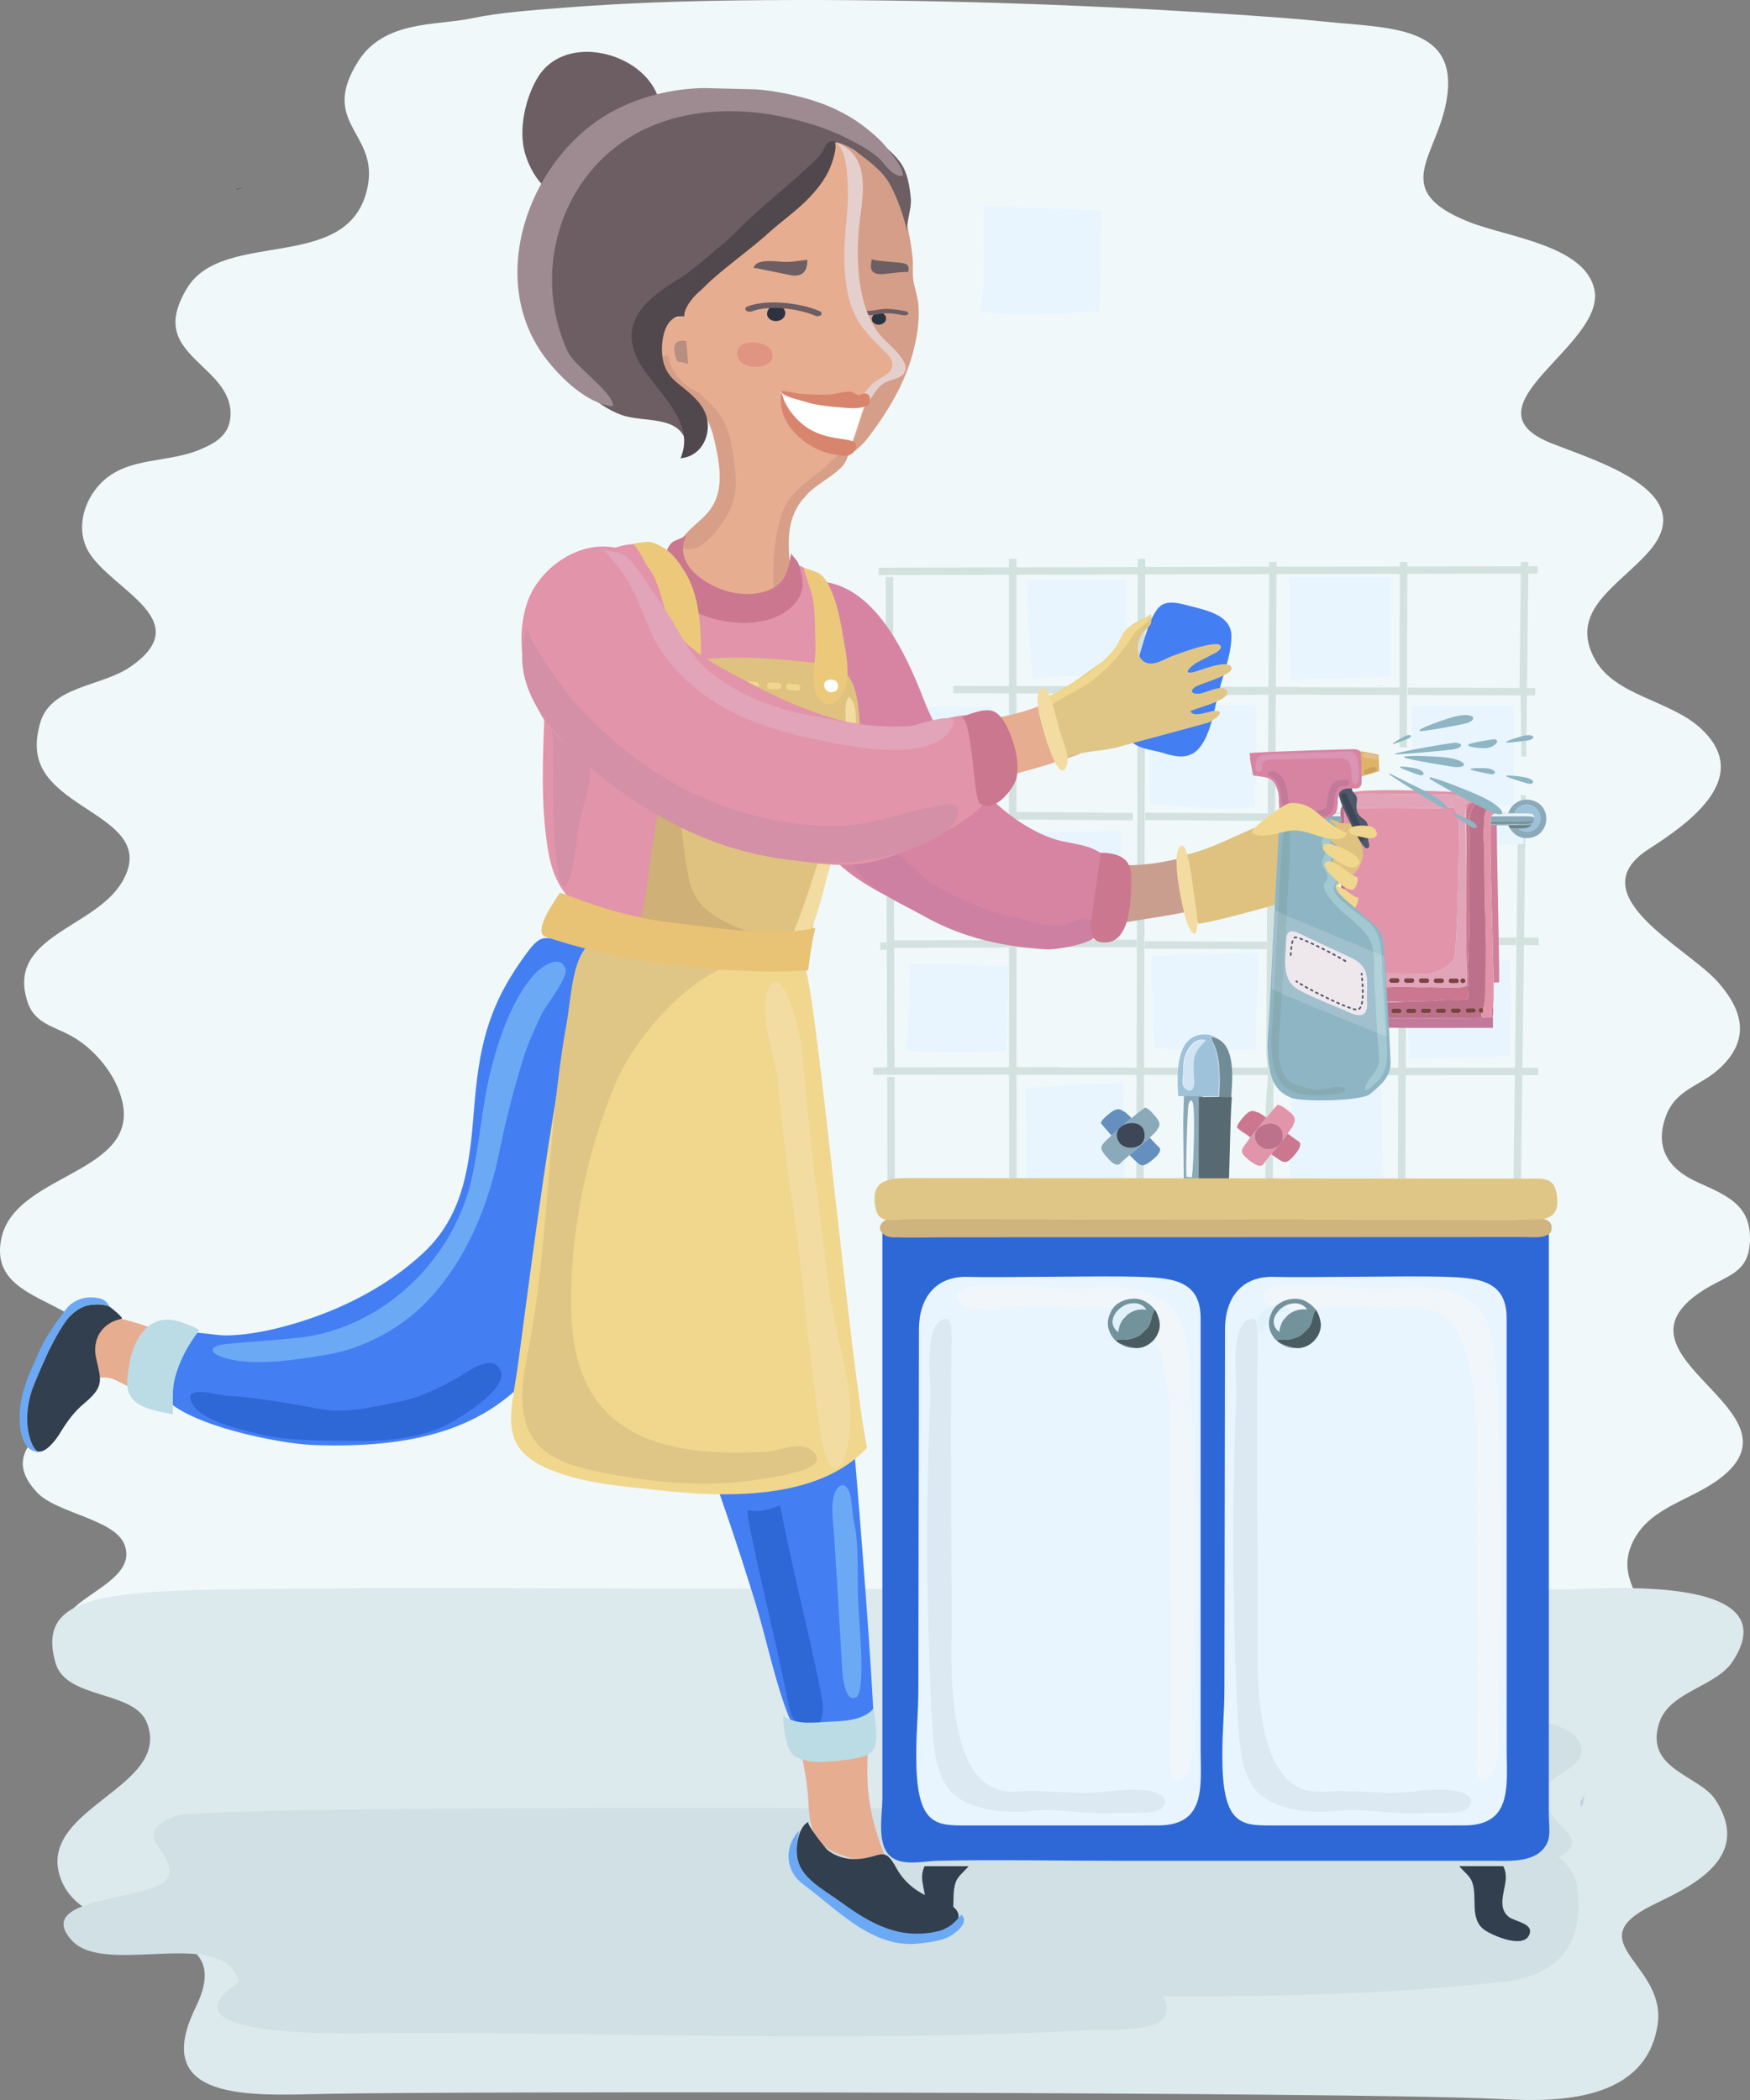 <svg xmlns="http://www.w3.org/2000/svg" width="270" height="324" fill="none" xmlns:v="https://vecta.io/nano"><rect width="100%" height="100%" fill="#808080" stroke="none"/><style><![CDATA[.B{fill:#e9f5fe}.C{fill:#d3e2df}.D{fill:#f0d78d}.E{fill:#e294aa}.F{fill:#cb778f}.G{fill:#6c5e62}.H{fill:#8ba9b9}.I{fill:#e6ad91}.J{fill:#6ca9f5}.K{fill:#f3dca2}.L{fill:#323f4e}.M{fill:#9ec2d9}.N{fill:#e1a4b8}.O{fill:#3d4758}.P{fill:#2e68d7}.Q{fill:#72929c}.R{fill:#e0c686}.S{fill:#d784a3}.T{fill:#437ff3}.U{fill:#dfc27f}.V{fill-rule:evenodd}]]></style><path d="M261.955 182.425c-4.818-2.152-6.538-5.523-5.019-9.971 1.542-4.518 5.323-4.733 8.476-7.71 4.653-4.391 3.502-8.845-.345-13.21-4.721-5.352-21.713-13.484-10.655-20.56 6.566-4.202 16.149-11.214 7.872-18.696-4.708-4.257-13.069-4.912-16.191-10.507-4.247-7.617 3.785-11.462 8.355-16.728 8.035-9.256-8.434-13.979-15.191-16.695-13.93-5.598 8.623-15.118 6.723-23.724-1.498-6.789-13.491-8.057-19.312-10.372-12.32-4.899-5.087-9.898-3.511-18.621 2.119-11.737-8.623-11.247-18.842-12.301-3.887-.401-7.781-.681-11.673-.95C169.421.775 146.167-.03 122.925.001c-12.027.018-24.064.238-36.079 1.204-4.764.383-9.587.681-14.324 1.67-5.097 1.064-13.209.256-17.195 6.488-6.128 9.587 2.858 10.975 1.456 19.118-2.419 14.046-22.288 6.556-27.954 16.029-3.798 6.349-.764 8.974 2.728 12.337 1.724 1.66 4.808 4.484 3.833 8.417-.6 2.421-3.009 3.425-4.379 4.026-5.068 2.224-11.263 1.1-15.352 5.163-2.931 2.913-4.057 7.563-1.791 10.996 3.818 5.789 16.421 10.336 6.327 17.379-4.547 3.171-12.391 2.928-14.019 8.782-1.634 5.893.795 8.862 5.792 12.249 4.869 3.301 10.447 6.022 6.917 12.135-4.21 7.291-18.04 8.376-14.621 18.639 1.165 3.503 4.44 3.736 7.355 5.564 2.781 1.74 5.2 4.526 6.453 7.395 5.955 13.626-15.638 12.769-17.867 23.493-2.241 10.789 14.502 8.762 15.26 18.342.69 8.722-18.3 11.777-9.715 20.865 3.003 3.175 11.795 4.07 13.41 7.913 2.032 4.836-5.606 7.311-8.244 10.385-4.455 5.188 1.375 8.717 6.17 11.076 6.968 3.425 12.014 2.263 19.796 1.577 9.47-.834 18.9-.782 28.335-2.077 10.05-1.38 19.967-3.405 30.027-4.733 29.789-3.925 59.26 6.077 89.002 5.246 12.586-.352 25.205-.096 37.767-.935 6.221-.414 12.368-1.147 18.484-2.214 3.733-.652 9.763-.471 12.795-2.568 2.839-1.963 1.494-1.88.851-3.772-1.556-4.578-4.567-7.592-2.163-12.418 2.659-5.341 8.838-6.172 13.477-9.743 13.51-10.4-18.214-18.592-3.068-28.705 3.959-2.644 7.443-2.711 7.604-7.907.172-5.412-3.367-6.905-8.039-8.992z" fill="#f0f8fa"/><path d="M259.604 245.62c-5.08-.778-11.064-.639-14.816-.5l-3.232.108-45.865-.013c-39.223.103-132.147-.278-137.557-.206-37.234.495-53.217-1.144-49.567 11.56 1.633 5.685 12.076 4.168 14.085 9.2 3.967 9.926-16.511 13.056-13.479 23.497 3.545 12.214 28.521 5.122 21.011 20.448-7.164 14.615 8.571 13.587 19.904 13.345 20.814-.446 158.019-.304 180.765.765 6.794.32 22.919 1.492 24.892-11.413 1.388-9.081-11.507-12.476-1.944-17.871 4.376-2.471 17.444-6.773 10.853-16.874-2.481-3.798-11.016-4.656-8.652-11.872 1.597-4.874 8.754-5.503 11.347-9.491 4.45-6.84-.801-9.619-7.744-10.683z" fill="#dce9ed"/><path d="M219.736 265.82c-14.005.024-27.761-1.499-41.878.117-4.043.462-7.413.768-7.282 4.805.104 3.181 4.502 4.247-.663 6.824-4.578 2.282-12.095 1.375-17.198 1.494-.888.022-121.061-.675-125.666 1.154-7.339 2.915-.104 5.245-.986 9.128-.932 4.098-21.492 2.856-14.984 10.033 5.165 5.694 23.465-2.331 25.794 6.384-13.899 9.377 19.868 7.871 24.567 7.871 35.872 0 71.2 1.514 107.08-.435 2.519-.137 10.606.503 11.39-2.585 1.035-4.081-6.726-5.352-3.126-9.343a8.58 8.58 0 0 1 .604-.599c2.716-2.443 8.697-2.095 12.178-2.1 8.274-.012 21.951 3.2 29.189-1.499 1.137-2.641-.934-5.12 1.548-7.409 4.551-4.196 13.017-.186 18.515-2.372 8.582-3.413-.316-5.401-.646-10.081-.256-3.631 6.762-3.998 5.717-7.834-1.676-6.128-19.57-3.561-24.153-3.553z" fill="#d1e0e5"/><path d="M243.856 278.618l.002-.648-.17.315.168.333z" fill="#e8eef2"/><path d="M243.856 278.618l.078.157c.249-.215.397-.873.484-1.766l-.56.964-.002.645z" fill="#beced9"/><g class="C"><path d="M151.414 125.414l-.971.003-13.65.046.002.846v.306l13.66-.049.856-.003a.63.63 0 0 1-.205-.112.54.54 0 0 1-.165-.597c.072-.195.252-.364.473-.44zm-15.607.12v1.151l.929-.002-.002-1.152-.927.003zm1.055 20.713l18.82-.059v-1.151l-18.825.053.005 1.157zm23.654-1.223l-3.678.01v1.154l16.658-.054 1.871-.005.003-1.151-1.891.007-12.963.039zm-24.709.386v1.157l.998-.005-.005-1.157-.993.005z"/><path d="M137.956 145.65l-.005-1.212-.064-19.655v-.32l-.002-.888-.052-18.837-.002-1.208-.013-4.844-.017-9.668h-1.154l.02 8.504.015 6.018.002 1.21.05 18.544.002.289.003 1.208.064 19.651.005 1.213.069 19.341 1.151-.002-.062-16.612-.01-2.732z"/></g><path d="M139.371 108.88c-.182 4.462-.022 9.722.134 14.722 4.437.565 9.121-.166 13.569-.45.187-4.646.041-9.308.032-14.04-.089-.046-9.516-.147-13.735-.232z" class="B"/><g class="C"><path d="M159.611 105.85l-2.102-.007-10.431-.032v.144 1.005l12.834.042h.316l15.27.046.005-1.151-15.243-.047h-.649zm36.092 1.301l20.228.078.005-1.151-20.225-.078-.008 1.151z"/><path d="M176.75 107.058l18.961.085.007-1.151-18.968-.086v1.152zm-.049 18.315l-.005 1.151 18.877.137.007-1.154-8.424-.059-10.455-.075z"/><path d="M176.617 145.222l-.002.482v.276l-.003.394 12.598.041 6.222.02.008-1.157-12.201-.034-6.622-.022zm19.188-57.261l-.084 15.163-.008 1.379-.066 11.568-.017 2.714-.013 2.196-.034 5.506-.008 1.382-.091 14.615-.044 6.797-.008 1.384-.037 5.817-.014 2.198-.025 3.966.042.499c.246 1.88.217 3.905.015 5.575-.032 0-.067 0-.099-.002.034.005.067.005.099.007a51.37 51.37 0 0 0-.111 1.912l-.018 2.374-.009 1.382-.07 10.48-.004 1.051h1.151l.076-11.326c-.125-.09-.431-.161.008-1.007l.019-3.02.077-11.881.015-2.198.051-8.363.158-25.762.008-1.376.012-2.199.14-24.177.04-7.903h-1.151v1.249zm-20.277 5.991l-.025 11.519-.003 1.629-.037 17.104-.004 2.57-.003.652-.012 5.553-.005 1.629-.059 23.877-.008 2.218-.002 1.628-.017 6.101-.008 2.567-.039 14.436-.008 2.59v.337c.109-.281.36-.692.873-1.313l.284-.335.007-2.538.037-13.167.005-2.57.017-6.113.005-1.628.01-3.656.074-30.261.002-.875.003-1.695.066-31.772.01-6.22h-1.151l-.012 7.734zm-18.683 76.573V169.2l-.002-2.58-.003-11.37v-2.103l-.002-4.765v-1.331l-.005-21.61v-.227-1.103-5.081-2.105-13.608-1.327-15.772h-1.156v5.167 10.431 1.325.184 13.59 2.107 5.091.081 1.33l.005 21.525v1.328 4.755l.002 2.106.003 9.802.002 4.583.003 1.327.007 10.805h1.154l-.008-10.81v-.42z"/></g><path d="M177.379 108.941c-.01 5.103-.188 10.131.037 15.143 5.313.306 10.906 1.096 16.207.487.185-5.392.379-11.067.16-15.879l-16.404.249zm-18.233 19.463c-.01 4.729-.156 9.392.032 14.038 4.447.281 9.131 1.012 13.569.45.152-4.998.315-10.26.133-14.72l-13.734.232zm-.683-38.9c.01 5.132.456 10.299.875 15.4 3.831-.966 10.773-.411 14.866-.672l-.321-14.725h-15.42v-.002z" class="B"/><g class="C"><path d="M217.805 87.397l-1.62.002-24.816.049-.384.002-1.617.002-26.3.064-1.622.005-25.884.069.005 1.142 22.232-.061 3.652-.007 1.622-.005 26.299-.064h.429l1.189-.002 25.21-.051 1.617-.002 6.484-.012 12.938-.02v-1.144l-11.38.02-8.054.015zm-.622 19.835l17.272.066.015-1.152-17.287-.063v1.149z"/><path d="M234.14 107.303l2.731.004v-.997-.154l-2.689-.005-.042 1.152z"/><path d="M234.606 91.206l-.136 12.522-.015 1.416-.024 2.022.185.012.103 9.597c.133-.022.264-.039.402-.039.123 0 .242.012.357.029l.249-22.568.077-7.487h-1.152l-.046 4.497zm-18.67 12.634l-.005 1.431-.02 9.369v.653l1.152.025.051-21.623.013-6.986h-1.154l-.037 17.13z"/></g><path d="M198.891 88.979l.106 15.965c5.113-.105 15.539-.531 15.647-.589l.027-15.376h-15.78z" class="B"/><path d="M138.03 166.146l-1.153.007.007 3.506.032 13.967h1.151l-.027-12.228-.01-5.252z" class="C"/><path d="M140.446 148.633c-.217 4.683-.044 9.018-.845 13.407 5.189.592 10.455.399 15.657.103.227-5.03.293-7.993.281-13.011-.101-.051-10.162-.411-15.093-.499z" class="B"/><g class="C"><path d="M170.506 164.615l.002.775h-3.444c-.712-.002-2.515.164-3.094-.183-.308-.181-.417-.33-.382-.45.012-.046.057-.088.106-.127l-18.46.037-6.73.012-1.97.005-1.82.002v1.154l1.827-.005 1.97-.005 27.099-.053 4.913-.01-.003-1.152zm26.465-37.944l9.528.066.002-1.156-9.521-.064-.009 1.154zm36.437.259l3.626.01v-.832-.317l-3.577-.01-.049 1.149z"/><path d="M230.58 125.744l.02 1.152 3.587.024.014-1.151c-.027-.003-.051-.003-.076-.003l-3.545-.022zm.296 19.19l-.853.037.01.829 3.885.009.02-1.154a1036.44 1036.44 0 0 1-3.055-.005l-.007.284zm3.185.88l3.328.005v-1.041-.113l-3.291-.005-.037 1.154zm-37.28-.528l-.013 1.154 9.839.029-.042-1.156-9.784-.027zm-39.936 19.395l.003 1.149 33.331.034 3.693.003 28.952.029.008-.521c-.252-.068-.417-.178.004-.391l.003-.24-32.613-.032-33.381-.031z"/><path d="M218.712 165.876l18.615.005v-.071-1.081l-18.442-.007-.173 1.154z"/><path d="M234.66 122.644l-.005 1.11c-.012.007-.165.017-.422.034l-.029 2.482-.015 1.335-.197 16.421-.049 4.152-.02 1.338-.074 6.025-.027 2.117-.106 8.544-.064 4.968-.015 1.338-.141 11.12 1.152.008.199-15.586.131-10.384.025-2.118.116-9.24.286-23.63c-.094.01-.185.014-.279.014-.163-.002-.316-.022-.466-.048zm-18.889 30.652l-.012 4.274-.035 10.416-.005 1.485-.027 8.59-.012 3.738 1.153.003.057-18.302.032-10.202.005-1.332-1.154-.01-.002 1.34z"/></g><path d="M213.18 167.875c.007.239-13.069-.617-13.976-.538.202 4.87-.545 9.521-.173 14.353 1.139.156 14.403-.093 14.408.098-.158-4.612-.134-9.622-.252-13.63l-.007-.283zm-19.032-20.941c-5.367.097-16.313.494-16.427.547-.012 5.497.06 8.742.306 14.248 5.293.301 10.502.457 15.788.125-.131-1.756.404-14.92.333-14.92zm12.339-16.324l-7.448-.342c-.01 4.67-.237 8.749-.03 13.336 2.441.142 4.983.244 7.522.239l-.03-.667c-.049-1.147-.034-7.015-.014-12.566zm23.516 17.424l-.032.242-.049 1.983a.11.11 0 0 0 .002.027l.007 1.675c-.401.044-6.779.037-12.733.007-.042 4.341-.005 7.83.17 11.458l15.677-.501c.012-4.966.195-9.856-.037-14.732l-3.005-.159zm-71.794 19.87l.111 15.299 15.316.01c-.216-5.26-.184-10.58-.33-16.185-4.935.157-14.994.79-15.097.876zm59.566-59.112l.106 15.964c5.113-.105 15.539-.53 15.648-.589l.027-15.375h-15.781z" class="B"/><path d="M228.847 282.591c-3.654-.061-7.342.218-10.988.081-2.998-.112-5.811-.861-8.88-.91-17.215-.288-35.227-.136-52.385 1.538-5.991.587-12.198 1.081-17.854 3.275-10.859 4.213-5.554 19.035 3.407 19.766 28.573 2.333 64.399 2.269 89.836-.599 11.86-1.337 11.954-9.803 11.352-14.531-.722-5.7-9.306-8.529-14.488-8.62z" fill="#d1e0e5"/><path d="M142.3 290.211c.237 1.877 1.216 4.166-.476 5.533-.956.77-4.122 1.01-3.106 2.915 1.043 1.943 5.53-.008 6.765-.846 2.473-1.683 1.094-5.037 1.987-7.458.34-.922 1.351-1.658 1.982-2.428h-6.792c-.323.623-.471 1.376-.36 2.284zm90.469 5.53c-1.696-1.364-.712-3.655-.478-5.533.111-.907-.035-1.66-.363-2.284h-6.789c.636.773 1.647 1.507 1.985 2.428.892 2.421-.489 5.776 1.984 7.458 1.235.839 5.722 2.79 6.765.846 1.018-1.902-2.15-2.144-3.104-2.915z" class="L"/><path d="M196.958 171.312l.234-.315c-.076 0-.15 0-.226-.003l-.008.318zm-1.358.836h.09l.01-1.154c-.022-.002-.042-.002-.066-.002l-.034 1.156z" class="C"/><path d="M232.934 127.744c-.015-.002-.027-.005-.037-.007-.039-.13-.101-.257-.182-.374-.005-.012-.008-.025-.013-.034l-1.765.002.032 3.071 3.684-.144.421-.029.005-.956c-.934-.15-1.718-.727-2.145-1.529zm-1.95-2.337c.012.022.025.044.032.068h.059c-.013-.029-.035-.054-.057-.073-.014.002-.024.005-.034.005z" class="B"/><path d="M230.994 132.371l-.03-1.969-.032-3.071h-.964l-.012 1.646c.035.464.052.897.008 1.237-.003.007-.003.015-.003.022l.062 4.631.197 7.115.19 8.099.027 1.516.853-.037.007-.283c.037-1.925-.167-10.903-.283-17.755l-.02-1.151z" fill="#d08099"/><path d="M230.656 125.475l.36.003c-.007-.025-.017-.047-.032-.069a1.34 1.34 0 0 0-.328.066z" fill="#ac5252"/><path d="M200.974 124.179c.863 0 1.605.531 1.921 1.286l.855-.007c-.384-1.191-1.496-2.054-2.808-2.054a2.96 2.96 0 0 0-2.953 2.971c0 1.64 1.321 2.971 2.953 2.971 1.304 0 2.406-.849 2.798-2.027-.022.012-.027.024-.032.036a1.35 1.35 0 0 0-.16.374c-.291.076-.653.061-.888.074l-.286.012c-.369.34-.86.545-1.397.545a2.09 2.09 0 0 1-2.083-2.09c-.003-1.155.931-2.091 2.08-2.091z" class="H"/><path d="M201.051 125.504c.217-.019.932-.031 1.841-.041-.315-.756-1.057-1.286-1.92-1.286a2.09 2.09 0 0 0 0 4.181c.537 0 1.028-.208 1.398-.545-.745.027-1.948-.025-1.911-.885-.079-.142-.123-.304-.128-.458-.015-.442.291-.929.72-.966z" class="M"/><path d="M235.895 123.394c-.116-.015-.237-.024-.357-.024-.139 0-.269.012-.402.031-1.154.157-2.098.983-2.426 2.076l.922-.002c.303-.778 1.057-1.33 1.938-1.33 1.151 0 2.08.936 2.08 2.09s-.929 2.091-2.08 2.091a2.06 2.06 0 0 1-1.351-.504l-.333-.014c-.249-.013-.636 0-.952-.066a2.96 2.96 0 0 0 2.142 1.528c.151.024.304.039.464.039l.279-.012c3.55-.308 3.759-5.455.076-5.903z" class="H"/><path d="M235.57 124.145c-.88 0-1.632.553-1.938 1.33l2.083-.012c.229-.02.417.029.565.112a.42.42 0 0 1 .108.032.89.89 0 0 1 .205.206.81.81 0 0 1 .143.362c-.013-.015-.03-.03-.045-.042a.97.97 0 0 1 .035.257c0 .029-.007.053-.007.08-.028.355-.19.568-.392.685-.183.646-1.351.687-2.106.665a2.06 2.06 0 0 0 1.351.504c1.151 0 2.081-.937 2.081-2.091a2.09 2.09 0 0 0-2.083-2.088z" class="M"/><path d="M200.459 126.93c-.037.86 1.169.912 1.911.885l.286-.012c.234-.013.596.002.887-.074.035-.129.086-.254.16-.374.005-.012.01-.024.013-.037l-2.651-.002c-.273 0-.48-.169-.606-.386zm32.241.398c.005.01.007.022.012.035a1.34 1.34 0 0 1 .183.374l.037.007c.318.066.702.056.951.066l.333.015c.754.022 1.923-.02 2.105-.665-.214.124-.463.154-.608.154l-3.013.014z" fill="#6b8188"/><g class="H"><path d="M201.534 127.165c-.38 0-1.073-.123-1.078-.489h.02c.158.232 1.546.093 1.879.093l1.496-.008 3.057-.002-.005-.127-.064-.702c-.616 0-1.237-.002-1.854-.002h-2.275c-.375 0-.752-.01-1.127.017-.291.019-.922.132-1.136.354.15-.653.857-.753 1.422-.755l1.186-.005 3.755-.005c-.003-.03-.003-.061-.003-.091l-3.057.013-.855.007-1.842.041c-.429.037-.737.524-.72.969a1.02 1.02 0 0 0 .128.457c.126.218.331.386.609.386l2.65.003h.02l3.178.005-.002-.154-5.382-.005zm34.181-1.702c-.086.007-.855.01-2.083.012l-.922.003h-1.625a.46.46 0 0 0 .013.056l5.182.044c-.148-.086-.333-.132-.565-.115z"/><path d="M235.908 125.944c-1.467-.09-2.964-.005-4.443-.005h-1.348c-.025.042-.045.086-.065.13-.034.095-.054.34-.069.699l2.752.003 2.978-.059c.394.01.808-.015 1.001-.237 0-.029.007-.051.007-.081a1.01 1.01 0 0 0-.034-.256c-.205-.189-.508-.177-.779-.194zm-4.892-.466c-.118 0-.236-.003-.36-.003-.044.017-.091.034-.13.059h.522.045c-.005-.02-.01-.042-.02-.056h-.057z"/><path d="M235.833 127.106c-.532.066-3.841.059-5.86.066l-.002.159h.964l1.765-.002 3.015-.012a1.31 1.31 0 0 0 .609-.154c.2-.118.365-.33.392-.683-.256.311-.34.558-.883.626z"/></g><path d="M235.715 126.712c-.232-.007-2.192.059-2.978.059-.917 0-1.834 0-2.751-.002l-.013.403 5.86-.066c.543-.066.627-.313.883-.628-.192.22-.606.244-1.001.234zm-31.866.049l-1.497.008c-.333 0-1.721.139-1.878-.093-.015.367.68.489 1.057.489l5.38.005-.005-.411-3.057.002z" fill="#75919a"/><path d="M236.388 125.61c-.017-.012-.054-.025-.108-.032-.718-.135-4.413-.046-5.182-.044 0 .005 0 .012.002.02-.002-.008-.005-.013-.007-.02h-.045-.522c-.178.093-.311.232-.407.406h1.348l4.443.005c.271.014.572.002.781.19.015.013.032.025.045.042a.79.79 0 0 0-.143-.362c-.057-.078-.126-.149-.205-.205zm-33.333-.074l-1.186.005c-.564.002-1.27.103-1.422.756.214-.223.845-.333 1.136-.355.377-.027.752-.017 1.127-.017h2.275l1.854.002-.029-.396-3.755.005z" fill="#ebf4f7"/><path d="M230.336 156.908v-.022.022z" fill="#ac5857"/><path d="M230.336 156.927c-.473.14-7.707.142-9.193.152-3.013.017-6.025.027-9.038-.044l-4.899-.027.045 1.469c.239.042 4.292.084 8.939.108l1.154.007.271.003 12.733-.007c.005-.111-.005-.913-.012-1.661z" fill="#c37a9a"/><path d="M230.336 156.907v-.022l.049-1.983c-.098.665-.249 1.326-.049 2.005zm-.373-26.671c0-.007 0-.014.003-.022.044-.34.027-.772-.007-1.237l.004 1.259zm.092-4.167a1.03 1.03 0 0 1 .064-.129.99.99 0 0 1 .407-.406c.039-.022.083-.042.13-.059.099-.037.207-.059.328-.069.01 0 .02-.002.035-.002-.222-.196-.777.125-.964.665z" fill="#cb5454"/><path d="M230.323 124.145c-.522-.249-1.582-.249-2.312-.293-.786.469-1.178 1.415-1.265 2.3-.103 1.001-.022 2.005-.029 3.006-.054 6.57.059 13.155-.23 19.72-.037.816.094 1.636.092 2.452-.003.443-.104.881-.106 1.318-.005.411.145.824.027 1.235-.111.381-.264.286-.661.328-1.159.122-2.369-.081-3.496.09-1.743.264-3.592.103-5.349.247-1.689.139-3.459.042-5.16-.029-.794-.032-1.6.046-2.389-.076-.528-.081-1.275.024-1.76-.176-.269-.11-.249-.24-.286-.562-.084-.741-.05-1.45-.055-2.184 0-.237.018-.934.055-1.956l-.003-.973.054-8.517.067-9.433c.005-1.548-.113-3.093-.14-4.639-.01-.538-.067-1.232-.003-1.887-.478.303-.577.785-.564 1.325a1.35 1.35 0 0 0 .002.09 5.51 5.51 0 0 0 .03.397l.064.701a2.44 2.44 0 0 0 .005.127l.005.411c.002.049.002.1.002.154l.002 4.886-.002 1.156-.012 3.873.014 12.564.03.667.032.739.042 1.156.03.839c.037 1.301-.042 2.543.091 3.846-.003-.017.02-.029.066-.039.56-.147 4.586.019 4.899.027 3.012.071 6.025.061 9.038.044 1.486-.01 8.719-.012 9.188-.157-.086-.129-.328-.078-.609-.005-.335.005-.673.027-1.008.064-.111-.083-.171-.242-.143-.518.007-.066.034-.142.069-.223l-.151.003c-.202 0-.36-.157-.362-.35s.153-.357.35-.36l.311-.004.004.359c.198-.631.259-1.308.323-1.963.277-2.903.188-5.852.138-8.764l-.123-4.959c-.084-2.743-.106-5.504-.111-8.247-.002-1.384-.192-2.766-.093-4.152.051-.77.005-1.567.202-2.321.042-.163.123-.369.241-.564.247-.418.649-.773 1.134-.521a.8.8 0 0 1 .318.296c-.12-.235-.268-.438-.503-.548zm-21.327 32.244l-.858.013c-.199 0-.36-.155-.362-.35s.153-.357.352-.36l.861-.009c.202.002.36.154.362.349s-.155.355-.355.357zm2.293-.019l-.86.007h-.003c-.195 0-.355-.156-.357-.35s.155-.357.355-.359l.858-.007a.36.36 0 0 1 .362.352.36.36 0 0 1-.355.357zm2.29-.02l-.86.008c-.197 0-.358-.157-.36-.353s.158-.357.355-.357l.86-.007c.202.003.36.157.36.352s-.155.357-.355.357zm2.29-.014l-.857.004h-.003c-.195 0-.355-.156-.357-.352s.155-.357.355-.357l.86-.005c.2 0 .357.157.36.35a.36.36 0 0 1-.358.36zm2.293-.018l-.86.005c-.197 0-.358-.156-.358-.354-.002-.193.156-.355.355-.357l.858-.008h.003c.197 0 .357.159.357.355s-.158.357-.355.359zm2.293-.017l-.86.008c-.2 0-.358-.157-.36-.353s.157-.356.355-.356l.86-.008c.2 0 .357.157.36.352s-.158.357-.355.357zm2.29-.014l-.858.007a.36.36 0 0 1-.36-.355c-.002-.195.156-.357.355-.357l.858-.005h.003c.197 0 .357.157.357.35.003.198-.155.357-.355.36zm2.293-.015l-.861.005h-.002c-.195 0-.355-.157-.357-.35s.157-.357.355-.359l.86-.005h.002c.195 0 .355.156.358.352a.36.36 0 0 1-.355.357zm2.293-.02l-.861.008h-.002c-.195 0-.358-.157-.358-.35s.156-.355.355-.359l.861-.008c.192-.007.357.157.36.35s-.156.359-.355.359z" fill="#bd708a"/><path d="M226.902 122.776c-.146-.235-.395-.328-.641-.421a2.32 2.32 0 0 0-.454-.12c-.471-.08-.956-.044-1.432-.058l-5.093-.189-1.805-.044-1.151-.019c-3.748-.051-7.52.024-8.195.521-.503.366-.695.997-.759 1.672-.064.653-.008 1.347.002 1.888l.141 4.638-.067 9.434-.054 8.516.002.973.03 1.859c.005.166-.044.628.005.926l.774-.024c-.222-.017-.404-.042-.528-.071-.295-.071-.278-1.697-.182-1.69.853.079 1.607-.322 2.445-.379.915-.061 1.835-.058 2.752-.031l6.73.146c1.524.083 4.053-.951 4.854-2.276.619-1.03.843-18.185.838-20.689-.002-1.254-.318-1.985-.786-2.804-1.568.203-3.437.137-3.831.139-3.185.03-6.37-.107-9.553.042-1.003.046-2.488-.086-3.397.415-.654-1.078.732-1.89 1.545-2.283 1.115-.543 2.372-.374 3.6-.37l7.403.096c1.233-.003 2.451.005 3.668.076l.326.019c.542.037 2.233-.21 2.475.499.138.411-.091.709-.523.929.119 1.631.175 6.115.203 10.688l.014-6.952c-.069-.88-.318-4.007.866-3.939.042.003.039-.102.014-.249-.051-.316-.204-.819-.236-.868z" class="E"/><path d="M227.121 123.891c-1.183-.071-.934 3.058-.865 3.939.029.357.01 3.335-.015 6.951l.015 12.206.113 4.876c0 .037-.01.071-.027.103-.343.682-4.383.301-5.719.332-1.122.027-2.286.01-3.437-.031-1.519-.057-7.006.215-8.986.058l-.774.025c-.049-.296 0-.761-.005-.927a60.49 60.49 0 0 1-.03-1.858l-.054 1.956.054 2.183c.037.323.02.453.286.563.486.203 1.233.098 1.761.176.788.122 1.592.041 2.388.076l5.16.029c1.758-.144 3.609.017 5.35-.247 1.124-.169 2.337.032 3.496-.091.397-.041.55.054.66-.327.119-.411-.032-.827-.027-1.235.003-.438.104-.875.106-1.318l-.091-2.452c.289-6.563.175-13.15.229-19.721.008-1-.074-2.005.03-3.005.086-.885.478-1.831 1.265-2.301.014-.009.029-.022.044-.029-.276-.13-.597-.176-.92-.178.033.141.035.249-.007.247z" class="F"/><path d="M224.084 122.663l-.325-.019-3.669-.076c-2.468.007-4.935-.088-7.403-.096-1.225-.004-2.483-.173-3.599.37-.814.396-2.2 1.205-1.546 2.283.909-.501 2.394-.366 3.397-.415l9.553-.042c.394-.005 2.263.061 3.831-.139l-.707-1.201c.976-.237 2.186-.543 2.356.201.025.1.042.296.065.562.431-.22.658-.518.522-.929-.239-.709-1.93-.462-2.475-.499z" class="N"/><path d="M231.085 125.477c-.054-.254-.116-.547-.271-.782a.8.8 0 0 0-.318-.296c-.486-.254-.887.103-1.134.521a2.34 2.34 0 0 0-.242.565c-.197.753-.147 1.552-.202 2.32-.101 1.387.089 2.768.094 4.152l.111 8.248.123 4.958-.138 8.764c-.064.653-.128 1.332-.323 1.963l.005.35h-.027l-.131.002a.83.83 0 0 0-.069.223c-.027.276.032.435.143.518l1.009-.063c.281-.074.522-.123.609.005-.193-.697-.045-1.355.054-2.023l.032-.242a4.03 4.03 0 0 0 .039-.516l-.007-1.718-.01-.829-.027-1.516-.19-8.099-.197-7.115-.062-4.631-.005-1.26.013-1.645.002-.159.012-.404c.013-.359.035-.601.064-.687.193-.552.747-.873.969-.677.022.02.042.042.057.073.007.015.012.037.02.057.002.007.005.012.007.019-.002-.039-.007-.058-.01-.076z" class="E"/><path d="M226.241 134.779l-.202-10.688-.064-.562c-.17-.743-1.381-.438-2.357-.2l.707 1.2c.469.819.784 1.55.787 2.805.005 2.506-.22 19.659-.838 20.688-.802 1.325-3.331 2.36-4.854 2.277-2.219-.123-4.473-.081-6.731-.147-.917-.027-1.834-.029-2.751.032-.838.056-1.595.457-2.446.379-.096-.008-.113 1.618.183 1.689.121.03.306.052.527.071 1.98.157 7.468-.115 8.986-.058 1.152.041 2.315.058 3.437.031 1.336-.029 5.377.35 5.72-.332.014-.032.027-.066.027-.103l-.114-4.876c-.005-.141.015-6.247-.017-12.206zm-17.56 16.818h-.474-.384-.003c-.194 0-.355-.156-.357-.352a.36.36 0 0 1 .357-.357h.387.474c.197 0 .357.159.357.357s-.16.352-.357.352zm2.29.01l-.858-.005c-.197 0-.357-.161-.357-.355a.36.36 0 0 1 .359-.354l.858.005a.36.36 0 0 1 .358.357c-.003.193-.16.352-.36.352zm2.293.01l-.861-.005c-.197-.003-.357-.162-.355-.357s.158-.352.358-.352l.86.005c.197.002.355.161.355.359 0 .191-.16.35-.357.35zm2.29.014l-.86-.005a.36.36 0 0 1-.355-.359c0-.193.16-.352.357-.352l.86.005c.198 0 .355.161.355.354s-.16.357-.357.357zm2.29.013l-.86-.005c-.197 0-.358-.159-.355-.357s.163-.352.357-.352h.003l.858.004c.197 0 .357.159.355.357s-.158.353-.358.353zm2.293.014l-.863-.007a.36.36 0 0 1-.355-.357c.003-.196.158-.355.36-.352l.858.007c.197 0 .357.161.357.357s-.16.352-.357.352zm2.29.012l-.86-.004c-.197-.003-.358-.162-.358-.357a.36.36 0 0 1 .358-.353l.863.005c.194 0 .355.159.355.355a.36.36 0 0 1-.358.354zm2.29.01l-.86-.002c-.195 0-.357-.162-.355-.357s.16-.355.358-.355l.86.005c.195 0 .357.159.357.355s-.16.354-.36.354zm1.016.003h-.061c-.198 0-.358-.157-.358-.355s.158-.354.358-.354h.061c.195 0 .358.158.358.354s-.161.355-.358.355z" class="N"/><path d="M213.266 150.907l-.86-.005c-.2 0-.358.159-.358.352s.156.355.355.357l.858.005h.003c.194 0 .357-.159.357-.352s-.158-.357-.355-.357zm-4.585-.019h-.474-.387c-.195 0-.357.159-.357.357s.16.352.357.352h.003.384.474c.197 0 .357-.157.357-.352a.36.36 0 0 0-.357-.357zm2.292.009l-.858-.004c-.199.004-.36.156-.36.354s.158.355.358.355l.858.005a.36.36 0 0 0 .36-.353c0-.198-.158-.357-.358-.357zm4.583.025l-.86-.005c-.197 0-.358.156-.358.352a.36.36 0 0 0 .355.36l.858.004c.2 0 .36-.156.36-.354s-.155-.357-.355-.357zm9.164.051l-.858-.005a.36.36 0 0 0-.36.355.36.36 0 0 0 .355.357l.86.002c.2 0 .358-.156.36-.352s-.16-.357-.357-.357zm-2.29-.012l-.861-.005a.36.36 0 0 0-.36.352c0 .196.158.355.358.357l.858.005a.36.36 0 0 0 .36-.355c0-.195-.158-.354-.355-.354zm3.303.013h-.061c-.198 0-.358.159-.358.354s.158.355.358.355h.061c.195 0 .358-.157.358-.355s-.161-.354-.358-.354zm-5.596-.025l-.858-.008c-.2-.002-.358.157-.36.353a.36.36 0 0 0 .355.357l.86.007c.2 0 .358-.157.36-.352s-.158-.357-.357-.357zm-2.29-.015l-.858-.005h-.003c-.194 0-.357.157-.357.352s.155.357.355.357l.858.005c.199 0 .36-.156.36-.352s-.156-.354-.355-.357zm-1.978 4.692l-.862.005c-.2 0-.355.162-.355.357s.162.352.357.352h.003l.857-.004a.36.36 0 0 0 .358-.36c-.003-.193-.163-.35-.358-.35zm2.291-.017l-.861.008c-.199.002-.357.161-.355.357s.158.354.358.354l.86-.005c.195-.002.358-.161.355-.357s-.162-.357-.357-.357zm-6.878.052l-.858.007c-.2.002-.358.161-.355.359s.162.35.357.35h.003l.86-.007a.36.36 0 0 0 .355-.357.36.36 0 0 0-.362-.352zm-2.293.019l-.861.01c-.197.002-.355.164-.352.359s.163.35.357.35l.863-.012c.197 0 .355-.162.355-.357a.36.36 0 0 0-.362-.35zm4.585-.039l-.86.007a.36.36 0 0 0-.355.357.36.36 0 0 0 .357.353l.863-.008c.197-.002.358-.161.355-.357s-.158-.349-.36-.352zm13.752-.098l-.861.008c-.197.002-.357.161-.355.359s.163.35.358.35h.002l.861-.008c.199-.002.357-.164.355-.359s-.168-.357-.36-.35zm1.459-.015l-.311.005c-.194.003-.352.164-.35.36s.161.349.358.349l.155-.002.126-.003h.032l-.005-.349-.005-.36zm-8.333.064l-.862.008c-.195 0-.355.159-.355.357s.162.352.357.352l.863-.008c.197-.002.355-.159.355-.357a.36.36 0 0 0-.358-.352zm4.583-.03h-.002l-.86.005a.36.36 0 0 0-.355.36c.002.193.16.349.357.349h.002l.861-.004a.36.36 0 0 0 .355-.357.36.36 0 0 0-.358-.353zm-2.292.016l-.861.005c-.197.002-.357.161-.355.357a.36.36 0 0 0 .358.354l.86-.007c.2-.003.358-.162.355-.36s-.163-.349-.357-.349z" fill="#7c423e"/><path d="M188.655 168.82l-5.963-.031-.065 1.303-.061 2.296-.013 1.166.104 9.651h2.874c-.113-3.359.015-11.724.015-14.363l3.119-.022zm-4.765 12.815c-.281-.004-.56-.022-.836-.078-.114-1.763.14-10.538.333-11.211s.49-.736.655-.161c.375 1.347.109 9.756-.152 11.45z" class="H"/><path d="M186.705 159.925a3.15 3.15 0 0 1 1.262.384c-.554-.443-1.232-.702-2.058-.702-4.702 0-4.273 6.379-4.127 9.512l.237.002 5.961.034c.064-.973.517-5.763-.893-8.365-.148-.276-.222-.589-.382-.865zm-2.532 7.017c.037.724-.345 1.621-1.112 1.132-.061-.039-.128-.088-.192-.144-.493-.428-.412-.856-.389-1.45.032-.985.007-2.061.214-3.032.308-1.455 1.467-3.416 3.269-3-.856.875-1.684 1.692-1.832 3.015-.13 1.159-.017 2.32.042 3.479z" class="M"/><path d="M200.244 176.033c-.207-.119-.813-.574-1.57-1.146l-.836 1.066c-.13.398-.411.721-.764.949l-.942 1.159c.863.647 1.608 1.151 1.903 1.198.19.034.528.183 1.312-.641 1.945-2.039 1.119-2.457.897-2.585zm-7.294-4.572c-.365.117-.73.406-1.364 1.186l-.152.198-.232.313-.109.166c-.438.707-.133.763-.005.841.03.02.05.037.05.066a11.42 11.42 0 0 0 1.099.761c.087.049.331.242.676.518l2.477-3.073c-.648-.46-1.153-.785-1.336-.819-.345-.064-.589-.328-1.104-.157z" class="F"/><path d="M198.496 171.168c-1.674-1.264-1.449-.418-1.644-.438-.133.132-.722.822-1.464 1.71l-2.478 3.073c-.705.912-1.228 1.656-1.265 1.873-.034.186-.192.509.659 1.262.552.491.991.797 1.336.98.983.524 1.247.049 1.346-.11.121-.193.572-.755 1.146-1.462l.942-1.159c-.762.492-1.869.558-2.569.029-.794-.599-1.048-1.379-.86-2.061.167-.616.697-1.154 1.516-1.401 1.637-.496 2.973.477 2.739 2.208-.012.095-.037.186-.064.274l.835-1.066.58-.792.044-.069c.148-.222.244-.389.262-.477.046-.232.189-.418.214-.677a.86.86 0 0 0-.054-.384c-.116-.35-.417-.704-1.221-1.313z" class="E"/><path d="M178.717 176.914c-.179-.154-.69-.706-1.331-1.403l-3.108 2.702c.776.799 1.422 1.406 1.671 1.494.182.061.478.269 1.403-.406 2.295-1.675 1.56-2.225 1.365-2.387zm-5.278-5.414c-.318-.122-.51-.425-1.052-.344-.331.046-.691.22-1.28.696l-.283.238c-.513.44-.765.731-.876.929-.115.215-.071.322 0 .393s.153.101.139.162c.027.039.426.506 1.008 1.166l.394.443 1.107-.986a2.08 2.08 0 0 1 .678-.587l1.307-1.095c-.54-.553-.969-.946-1.142-1.015z" fill="#648fbe"/><path d="M178.666 172.806c-.146-.256-.385-.564-.769-.983-1.411-1.533-1.346-.665-1.534-.716-.135.093-.246.215-.36.274-.081.044-.658.501-1.422 1.13l-1.307 1.095c1.359-.756 3.607-.381 3.294 1.937-.244 1.789-3.082 2.044-3.937.64-.326-.538-.397-1.024-.296-1.44.047-.2.14-.386.261-.55l-1.107.985-.397.372c-.591.557-1.013 1.007-1.089 1.21-.018.052-.05.115-.069.198a.64.64 0 0 0 0 .252c.034.206.157.489.483.905l.663.763c1.225 1.262 1.669.719 1.817.557.155-.168.693-.638 1.383-1.225l3.109-2.702c.606-.552 1.048-.992 1.119-1.164.057-.141.153-.256.232-.388a.87.87 0 0 0 .128-.626c-.027-.157-.089-.325-.202-.524z" fill="#8aa9b9"/><path d="M195.164 173.469c-.819.247-1.351.785-1.517 1.401-.187.682.067 1.462.861 2.061.7.528 1.807.462 2.569-.029.355-.23.636-.55.764-.949a1.68 1.68 0 0 0 .064-.274c.232-1.733-1.105-2.704-2.741-2.21z" fill="#bb728a"/><path d="M173.274 173.611a2.09 2.09 0 0 0-.678.587 1.51 1.51 0 0 0-.261.55c-.101.416-.03.9.296 1.44.855 1.406 3.693 1.152 3.937-.641.313-2.318-1.935-2.694-3.294-1.936z" class="O"/><path d="M186.052 160.526c-1.805-.413-2.963 1.548-3.269 3.003-.207.971-.183 2.046-.217 3.032-.02.597-.101 1.024.392 1.45.066.059.131.107.195.147.769.486 1.148-.409 1.112-1.133-.057-1.159-.173-2.32-.042-3.479.143-1.328.973-2.147 1.829-3.02z" fill="#d0e4f3"/><path d="M190.009 164.182c-.139-1.14-.442-2.213-1.036-2.991-.249-.327-.55-.599-.912-.804s-.777-.338-1.262-.382c.157.277.229.587.379.864 1.406 2.601.957 7.391.893 8.364l1.558.015.333-.012c.066-1.091.244-2.903.091-4.636l-.044-.418z" fill="#718c97"/><path d="M189.89 169.256l-.261-.005-1.548-.012-3.116.024-.018 14.363 4.62.003.274-9.632.034-1.157.082-1.98a35.52 35.52 0 0 1 .111-1.597l-.101-.005c-.022-.002-.05-.002-.077-.002z" fill="#576a71"/><path d="M238.962 268.373V236.26v-46.433-.066l-102.823.041v45.246 30.522 11.911c0 2.462-.865 6.726 1.033 8.719 1.756 1.844 5.209.939 7.465.89 9.142-.195 18.312 0 27.456 0h51.101 6.858c2.843 0 7.172.423 8.668-2.78.552-1.181.239-3.022.239-4.32l.003-11.617z" class="P"/><path d="M185.241 250.679l-.005-30.447v-16.981c-.067-5.925-4.736-6.099-9.864-6.267-5.199-.174-21.83.176-25.92.019-5.061-.19-7.665 3.201-7.672 8.116l-.012 6.834-.035 22.104-.042 26.225c-.007 4.472-.325 6.252-.325 10.724 0 10.067 2.618 10.637 7.11 10.637h12.794l17.065-.005c2.53.049 4.147-.558 5.177-1.592 2.182-2.196 1.726-6.328 1.726-10.287l.003-19.08z" class="B"/><path d="M233.915 188.176l-10.642-.014-21.288-.022-36.124-.022c-6.597-.003-26.539-.863-28.896-.008-1.282.465-1.447 1.402-.907 2.062.333.406.929.709 1.701.731 2.966.09 5.951-.003 8.917-.003l17.163-.007 31.238-.012 6.548-.003 23.349-.009 10.297-.005c1.228 0 4.159.374 4.14-1.431-.025-2.301-4.248-1.254-5.496-1.257z" fill="#cfb47d"/><path d="M177.655 207.08c.653-.494 1.122-1.196 1.24-2.111l.012-.146c-.121.865-.589 1.672-1.252 2.257zm1.233-3.198a3.8 3.8 0 0 0-.461-1.406c.217.445.397 1.046.461 1.406zm21.105 3.494c.653-.494 1.122-1.196 1.24-2.113l.012-.146c-.118.865-.589 1.677-1.252 2.259zm1.233-3.199a3.83 3.83 0 0 0-.459-1.406c.215.446.395 1.047.459 1.406z" class="Q"/><path d="M151.825 31.86c-.256 5.658.357 10.976-.604 16.27 6.225.717 12.166.274 18.413-.083.262-5.888.318-9.585.301-15.583-.123-.059-12.191-.496-18.11-.604z" class="B"/><path d="M170.082 276.461c-4.029.394-7.842-.249-11.839-.117-3.168.105-11.947 2.208-11.424-23.303.096-4.621-.217-31.124-.007-45.037.047-3.154.061-4.66-.962-4.521-3.466.474-2.219 9.443-2.315 11.685-.695 16.116-.618 32.47.151 48.578.424 8.918 1.144 13.067 6.92 14.943 2.754.895 5.924.963 8.791.679 4.097-.406 8.288.609 12.354.377 3.17-.181 8.027.633 8.027-1.964-.883-2.286-6.548-1.628-9.696-1.32z" fill="#dce9f2"/><path d="M183.752 214.372c-.424-8.918-1.144-13.067-6.92-14.943-2.754-.895-5.925-.963-8.792-.68-4.097.406-8.288-.608-12.353-.376-3.171.181-8.027-.633-8.027 1.963.887 2.287 6.552 1.629 9.698 1.321 4.028-.394 7.842.249 11.839.117 3.167-.105 11.946-2.208 11.424 23.302-.096 4.622.217 31.125.007 45.038-.047 3.154-.062 4.66.962 4.521 3.466-.474 2.218-9.443 2.314-11.685.696-16.114.617-32.467-.152-48.578z" fill="#f1f6fa"/><path d="M176.464 200.684c-1.526-.763-4.398-.145-5.152 1.9-.015.046-.045.092-.067.139-.525 1.186-.426 2.47.486 3.685.564.755 1.834 1.467 2.741 1.535l.476.008c-.207-.03-.414-.076-.616-.152-.715-.254-1.613-.389-2.14-.946.106-.328 1.523-.135 1.911-.21.685-.135 1.58-.419 2.088-.925l.885-.88c.493-.65.525-1.489.798-2.22a2.67 2.67 0 0 1 .284-.555c-.407-.548-.971-1.02-1.694-1.379zm.133 1.33c-.968-.081-1.95.225-2.699.841l-.683.736a3.71 3.71 0 0 0-.668 1.831v.079c-.128-.091-.249-.189-.355-.301-.653-.682-.646-1.526-.261-2.269.436-.854 1.363-1.577 2.332-1.778 1.183-.242 2.078.144 2.566.893l-.232-.032z" class="Q"/><path d="M174.263 201.15c-.969.198-1.896.924-2.332 1.778-.385.743-.392 1.587.261 2.269.106.112.227.213.355.301v-.079a3.71 3.71 0 0 1 .668-1.831l.683-.736c.749-.616 1.731-.919 2.699-.841.077.005.153.019.23.029-.486-.746-1.381-1.134-2.564-.89z" fill="#e1f1f9"/><path d="M178.893 203.918c0-.012-.003-.024-.005-.036-.064-.36-.244-.961-.461-1.406-.082-.171-.17-.321-.257-.421a2.53 2.53 0 0 0-.293.57c-.276.731-.308 1.57-.799 2.22l-.885.88c-.508.507-1.403.79-2.088.925-.39.075-1.805-.118-1.911.21.528.557 1.425.689 2.14.946a3.02 3.02 0 0 0 .617.152c.996.142 1.969-.225 2.704-.876.666-.581 1.134-1.391 1.252-2.254.035-.262.035-.523.003-.79-.008-.041-.01-.08-.017-.12z" fill="#495c61"/><path d="M232.458 250.679l-.005-30.447v-16.981c-.066-5.925-4.735-6.099-9.863-6.267-5.199-.174-21.83.176-25.92.019-5.062-.19-7.665 3.201-7.672 8.116l-.01 6.834-.035 22.104-.042 26.225c-.007 4.472-.325 6.252-.325 10.724 0 10.067 2.618 10.637 7.11 10.637h12.795l17.065-.005c2.529.049 4.146-.558 5.177-1.592 2.181-2.196 1.725-6.328 1.725-10.287v-19.08z" class="B"/><path d="M217.299 276.461c-4.028.394-7.842-.249-11.838-.117-3.168.105-11.947 2.208-11.424-23.303.096-4.621-.217-31.124-.008-45.037.047-3.154.062-4.66-.961-4.521-3.466.474-2.219 9.443-2.315 11.685-.695 16.116-.619 32.47.151 48.578.424 8.918 1.143 13.067 6.92 14.943 2.753.895 5.924.963 8.791.679 4.1-.406 8.288.609 12.353.377 3.171-.181 8.027.633 8.027-1.964-.885-2.286-6.547-1.628-9.696-1.32z" fill="#dce9f2"/><path d="M230.969 214.372c-.424-8.918-1.144-13.067-6.92-14.943-2.753-.895-5.924-.963-8.791-.68-4.097.406-8.288-.608-12.354-.376-3.17.181-8.026-.633-8.026 1.963.887 2.287 6.552 1.629 9.698 1.321 4.028-.394 7.842.249 11.838.117 3.168-.105 11.947-2.208 11.424 23.302-.096 4.622.217 31.125.008 45.038-.047 3.154-.062 4.66.961 4.521 3.466-.474 2.219-9.443 2.315-11.685.695-16.114.616-32.467-.153-48.578z" fill="#f1f6fa"/><path d="M196.601 201.444a3.57 3.57 0 0 0-2.333 1.777c-.382.744-.392 1.587.262 2.272a2.5 2.5 0 0 0 .355.301v-.079a3.69 3.69 0 0 1 .668-1.828l.683-.736c.749-.617 1.73-.92 2.699-.842l.232.03c-.488-.749-1.383-1.137-2.566-.895z" fill="#e1f1f9"/><path d="M235.572 181.851l-6.395-.008-18.453-.019-44.493-.044-25.915-.022c-3.602 0-6.102.433-5.207 4.739.52 2.506 2.934 1.608 5.142 1.608l20.004.008 36.789.022 37.53.036c2.997.005 6.114.475 5.665-3.545-.348-3.118-2.071-2.773-4.667-2.775z" class="R"/><path d="M36.428 29.317l1.04-.364c-.308.02-.634.073-.964.142l-.077.223z" class="G"/><path d="M75.927 30.429c-.126.056-.229.117-.32.178a1.57 1.57 0 0 0 .32-.178z" fill="#e2a09d"/><path d="M82.961 11.959c-1.925 3.181-3.022 8.116-1.933 11.791.602 2.025 2.229 5.218 4.425 5.922 1.462.47 3.289-.252 4.906-.582 1.316-3.917 4.733-6.284 8.086-8.409 2.944-1.863 4.368-3.878 2.383-7.226-3.456-5.832-13.958-7.957-17.868-1.496z" class="G"/><path d="M200.322 106.383c-.005-.031-.005-.063-.005-.093.008-.132.077-.227.18-.298l-1.045.008-14.358.107.003 1.154 14.385-.11 4.553-.034v-.159c-.296 0-.592-.002-.89-.005-.532 0-2.712.201-2.823-.57zm-16.157.054v1.152l.873-.008-.003-1.154-.87.01zm21.039-.479l-.013 1.152 4.029-.032 3.158.044c.31-.012.907.041 1.252-.117l-8.424-.042-.002-1.005zm6.848-.113l1.381.008c-.427-.113-.91-.062-1.381-.008zm-9.977 19.359l1.96.012v-.071l-2.616.007.656.052z" class="C"/><path d="M184.165 92.595v13.001l.121-.007c.192-4.306.088-8.627.049-12.994h-.17z" class="B"/><path d="M201.419 125.153c-.537-.059-1.109-.135-1.58-.018-.025.005-.042.018-.066.025-.222.076-.402.244-.471.442s-.032.419.165.597c.052.049.123.083.204.113.36.132.932.088 1.236.097 1.042.042 2.085-.041 3.128-.041v-1.154l-1.96-.013c-.207 0-.429-.022-.656-.048zm-37.815.173l-7.447-.054v1.069.083l8.936.066 9.669.074.005-1.152-9.642-.071-1.521-.015z" class="C"/><path d="M170.894 132.441c-2.702-2.521-5.672-2.01-8.875-3.203-8.485-3.159-16.283-12.989-19.456-21.212-2.766-7.167-8.244-19.527-18.12-18.231-8.776 1.152-3.757 17.767-1.997 22.992 1.889 5.604 1.319 12.194 4.416 17.395 2.536 4.264 7.861 7.022 12.22 9.245 4.667 2.381 9.548 5.064 14.811 5.868 3.814.582 11.863.027 16.656-2.328 4.134-2.027 5.845-5.396.345-10.526z" class="S"/><path d="M168.569 142.088c-1.385-1.064-3.742.653-5.157.719-2.162.102-4.731-.753-6.873-1.26-4.682-1.105-9.223-2.88-13.411-5.751-2.66-1.824-4.961-5.159-7.788-6.499-4.231-2.005-6.615.531-3.464 4.604 2.995 3.874 6.856 5.292 10.709 7.463 6.067 3.418 12.406 4.722 18.958 5.118.58.034 2.939-.208 4.953-.783 2.421-.692 4.346-1.863 2.073-3.611z" fill="#cd80a1"/><path d="M171.962 133.398c-.04 2.89-.553 6.381.278 9.162 6.013-1.155 10.51-1.333 19.032-4.067-.794-2.575-1.639-5.14-2.625-7.673-6.533 1.565-11.07 3.057-16.685 2.578z" fill="#ca9e8e"/><path d="M104.223 148.528c-4.692-2.418-10.623-2.061-15.598-2.988-5.064-.944-4.931-1.988-8.209 2.69-5.352 7.631-6.555 13.856-7.288 22.999-.656 8.189-1.425 16.143-7.832 22.094-5.246 4.873-11.865 8.358-18.684 10.519-3.671 1.164-7.677 2.11-11.55 2.196-2.712.059-7.327-1.511-9.371.856-2.059 2.384-2.044 6.582-.313 8.705 3.488 4.276 17.577 7.132 22.858 7.34 36.553 1.43 37.078-18.446 49.846-37.015l1.698-2.55c2.419-3.763 4.911-7.922 6.05-12.275.676-2.582-.118-5.281.471-7.841.377-1.634 1.63-2.925 1.948-4.495.687-3.408-.74-8.543-4.026-10.235z" class="T"/><path d="M15.396 205.246c-1.477 2.536-1.654 5.402-1.469 8.233-.057-.865 1.356-.919 1.935-.946 1.238-.054 1.795.301 2.889.866l5.202 2.621v-.184c.027-1.029.424-2.122.599-3.112.387-2.181 1.541-4.658 3.407-5.964l.301-.191c-3.799-1.345-7.857-2.78-9.827-3.137-1.257.342-2.256.47-3.037 1.814z" class="I"/><path d="M16.87 201.586c-.863-.397-1.893-.389-2.835-.274-1.649.203-3.025 1.288-4.004 2.714s-1.777 2.951-2.559 4.506l-1.045 2.323-1.541 3.766c-.222.697-.397 1.415-.515 2.142-.094.579-.15 1.164-.168 1.75-.035 1.284.02 5.343 1.807 5.456 1.201.075 2.658-1.893 3.197-2.773 1.127-1.844 2.135-3.291 3.782-4.673 3.097-2.592 2.638-3.494 1.847-6.942-.653-2.844.784-5.487 3.949-6.118.37-.073-1.708-1.782-1.916-1.877z" class="L"/><path d="M27.671 203.899c-4.756-1.496-7.142 2.868-7.711 6.57-.328 2.13-.949 4.519 1.193 6.001 1.418.98 3.34 1.315 5.044 1.645l.459.091c.086-1.983-.17-3.663.348-5.649.685-2.628 2.031-5.088 3.686-7.237.249-.321-2.776-1.345-3.017-1.421z" fill="#bbdce5"/><path d="M203.098 125.974c-7.437-.794-13.177 4.294-19.983 5.869-.479 3.614.813 7.335 1.73 10.685 3.706-.479 15.031-3.846 18.581-4.863 2.7-.776 6.812-2.6 6.864-5.932.005-.313-.035-.634-.126-.959-.895-3.193-3.957-4.467-7.066-4.8z" class="U"/><path d="M169.834 131.564l-1.282 9.108c-.249 1.472-.747 4.335 1.213 4.68 4.884.861 4.726-7.118 4.783-9.954.061-3.059-2.103-3.8-4.714-3.834z" class="F"/><path d="M140.983 43.621c-.257-1.215-.072-2.472-.175-3.712-.099-1.191-.306-2.482-.535-3.67-.893-4.648-3.205-8.829-5.806-12.744-1.028-1.548-2.31-2.196-4.191-2.296-3.232-.171-3.604 1.333-4.936 3.734-.539.971-1.208 1.827-1.674 2.854-.816 1.805-1.368 3.739-1.767 5.673-.409 1.966-.962 3.181-.616 5.274.882 5.387 1.003 10.852 1.9 16.255.713 4.294 1.031 8.58 1.265 12.901a39.18 39.18 0 0 1-.528 9.096c1.674-1.937 3.25-4.23 5.468-5.697 1.933-1.279 3.188-1.993 4.63-3.885 3.062-4.025 5.663-8.402 6.896-13.226.574-2.252.961-4.585.798-6.934-.088-1.254-.473-2.396-.729-3.621z" fill="#d49e88"/><path d="M137.381 54.331c-3.592-3.433-5.705-7.979-6.02-13.045-.373-5.937 1.439-12.023-1.078-17.73-1.587-3.599-4.262-3.893-7.41-2.298-2.939 1.487-7.332 4.049-10.022 5.986-1.333.961-3.15 2.401-3.929 3.829-1.504 2.756-1.529 5.983-1.46 9.062.03 1.338-.347 2.159-.722 3.384-.481 1.555-.459 3.237-1.319 4.675a3.7 3.7 0 0 1-.136.205c-.513.692-1.144.704-2.078.897-1.612.335-1.459 1.609-1.706 3.022-.239 1.369-.434 2.959.264 4.286 1.011 1.927 4.112 2.281 5.483 4.035 2.073 2.646 2.554 5.414 3.234 8.534 1.188 5.465.681 9.316-3.437 12.923l-.15.132c-3.045 2.687-5.216 5.323-1.109 9.069l.01.007c2.448 2.228 2.854 4.88 4.977 7.304 4.053 4.628 13.253 6.149 12.723-1.968-.434-6.639-4.95-14.368.353-20.261 3.128-3.477 6.802-4.915 8.362-9.724.673-2.078 1.339-5.005 2.845-6.67 1.191-1.32 2.446-1.059 3.821-1.998 1.743-1.193-.475-2.682-1.496-3.655z" class="I"/><path d="M138.019 40.457c-.283-.029-3.55-.264-3.51-.479-.22 1.059-.269 1.858.535 2.176.271.108.638.159 1.129.149.283-.007 3.991-.531 3.92-.284.414-1.487-.617-1.408-2.074-1.562zm-17.276-.061c-1.349-.076-4.172-.499-4.472.985.009-.047.335-.01.83.076l4.985 1.02c2.032.306 2.47-.978 2.478-2.394-1.322.149-2.446.391-3.821.313zm19.786-9.781c-.175-1.792-.495-3.951-1.555-5.463-1.494-2.13-4.588-4.208-6.728-5.609-4.487-2.934-9.908-4.792-15.327-5.467-7.657-.954-15.302 1.428-21.357 6.093-5.525 4.259-11.343 10.649-11.644 17.947-.133 3.23.185 6.531.705 9.744l.34 1.939c.801 4.279 2.835 8.717 6.306 11.507 1.496 1.203 3.404 2.416 5.261 2.912 3.535.946 9.159-.1 9.454 5.035 4.327-1.328.289-6.414-1.217-8.321-2.081-2.633-6.24-4.594-5.276-8.465.947-3.795 5.778-5.135 8.374-7.421s4.537-5.519 7.194-7.969c2.7-2.484 5.942-4.289 8.72-6.678 1.346-1.157 2.579-2.516 3.387-4.103.57-1.12.55-3.839 1.827-4.286.461-.161 2.448.851 2.855 1.164 1.965 1.518 4.223 3.034 5.433 5.23 1.304 2.364 2.162 5.037 2.791 7.648-.402-1.67.624-3.707.456-5.438z" class="G"/><path d="M104.464 55.761l1.711.359-.281-3.482c-2.482-.504-1.972 1.751-1.43 3.123z" fill="#b88e80"/><path d="M111.148 64.121c-.836-1.279-2.177-2.406-3.264-3.499-1.534-.699-2.9-1.768-3.735-3.103-.555-.775-.893-1.672-1.011-2.594-.175-.063-.37-.078-.597-.027-1.641.381-.527 2.416.069 3.12 1.507 1.782 4.095 2.516 5.353 4.484 1.089 1.707 2.011 4.091 2.435 6.02.737 3.36 1.312 7.138-.838 10.108-1.329 1.839-3.996 3.308-4.844 5.419 2.354 2.223 5.372-1.455 6.594-3.186 2.054-2.91 2.476-5.162 2.084-8.585-.316-2.773-.664-5.736-2.246-8.157zm14.861 9.02c-2.214 1.631-4.411 3.299-5.33 6.001-1.529 4.489-1.726 10.661-.853 15.309.204 1.083 1.353 5.876 2.677 3.448.823-1.514-.148-3.44-.22-5.008-.096-2.086-.224-4.169-.438-6.269-.392-3.819-.22-7.282 2.529-10.213 1.595-1.699 3.811-2.665 5.443-4.316.659-.668 1.137-1.724 1.134-2.641a2.2 2.2 0 0 0-.024-.337c-1.733.89-3.301 2.836-4.918 4.027z" fill="#d79f88"/><path d="M133.402 19.583c-2.211-1.721-4.921-3.081-7.642-3.973-2.705-.888-6.252-1.621-9.083-1.819l-8.056-.205c-5.061.095-9.871 1.325-14.079 3.58-4.778 2.56-8.774 6.842-11.39 11.847-4.336 8.301-4.876 18.6 1.109 26.364 2.325 3.015 6.321 6.89 10.293 7.326.372-1.927-5.88-6.159-6.925-8.389-5.936-12.69-.858-28.706 12.408-34.648 6.121-2.743 13.322-3.086 20.038-1.78 3.67.714 7.487 1.834 10.783 3.54 1.59.822 3.409 1.78 4.704 2.939.963.863 2.063 2.949 3.707 2.775.168-1.225-1.358-2.839-2.073-3.844-1.011-1.421-2.389-2.616-3.794-3.712z" fill="#9d8b91"/><path d="M127.929 21.92c-.493.242-.784 1.159-1.1 1.589-.621.846-1.429 1.57-2.181 2.281-2.683 2.536-5.562 4.822-8.291 7.313-1.664 1.521-3.21 3.176-4.938 4.626-2.123 1.782-4.381 3.868-6.73 5.325-4.354 2.702-9.041 6.135-6.538 11.879 1.299 2.981 4.417 5.819 6.165 8.94 1.179 2.105 1.733 4.338.681 6.829 2.596-.22 4.171-2.421 4.206-4.888.044-2.981-2.254-4.758-4.391-6.47-1.501-1.201-2.315-2.296-2.601-4.245-.32-2.174.207-6.702 3.355-6.286-.037-2.137 3.272-4.778 4.739-6.062 2.677-2.34 5.598-4.404 8.211-6.758a47.59 47.59 0 0 1 1.623-1.389c1.632-1.34 3.288-2.604 4.768-4.164 1.392-1.467 2.697-3.193 3.37-5.093.212-.589 1.511-4.338-.348-3.428z" fill="#50484c"/><path d="M119.633 47.069c-.86.034-1.533 1.032-1.203 1.743.363.785 1.479.919 2.155.479.722-.469.715-1.267.246-1.768-.263-.286-.682-.477-1.198-.455z" fill="#2a333f"/><path d="M126.445 47.998c-3.003-1.293-8.21-1.883-11.168-.694-.303.12-.382.384-.177.587s.616.269.919.149c2.502-1.005 7.14-.455 9.741.665.11.047.231.071.355.076.219.005.431-.059.554-.186.188-.196.089-.462-.224-.597z" class="G"/><path d="M135.522 48.188c-.67.029-1.195.797-.939 1.345.281.604 1.151.707 1.674.367.562-.364.562-.978.197-1.364-.205-.218-.527-.364-.932-.347z" fill="#2a333f"/><path d="M139.696 48.012l-.084-.015c-.942-.169-2.009-.362-3.052-.332-.5.015-.942.09-1.334.159s-.764.135-1.141.127c-.34-.005-.607.137-.599.32s.283.335.619.342h.004c.59.012 1.1-.078 1.551-.157l1.026-.13c.813-.022 1.72.142 2.598.298l.084.015c.325.059.663-.034.752-.208s-.099-.362-.424-.421z" class="G"/><path d="M119.029 54.182c.018.042.027.078.042.115-.444-1.822-5.978-2.333-5.261.736.567 2.418 6.284 1.937 5.261-.736.067.289-.042-.115-.042-.115z" fill="#e09583"/><path d="M136.237 52.194c-4.12-4.352-4.285-12.764-3.555-18.388.555-4.269 1.533-9.908-3.74-11.866 1.743 1.289 1.778 5.093 1.869 7.02.143 2.956-.404 5.9-.505 8.849-.146 4.33.106 9.328 2.909 12.891.816 1.037 1.824 2.086 2.761 3.015.826.819 2.105 1.783 1.597 3.154-.347.941-2.216 1.599-2.975 2.345-1.075 1.054-2.298 2.795-2.365 4.35 1.933-.863 2.389-3.201 4.036-4.379 1.085-.775 3.271-.621 3.449-2.279.168-1.545-2.517-3.692-3.481-4.712z" fill="#e5cfcc"/><path d="M124.897 61.62l-4.438-1.318c.252 2.981 2.409 5.145 4.928 6.604 1.24.717 2.954 1.411 4.391 1.523.784.061 1.252.103 1.79-.499.195-.218 1.459-4.56 1.77-5.184-.907-.198-1.748-.125-2.672-.176-1.941-.11-3.91-.384-5.769-.951z" fill="#fff"/><g fill="#d8856e"><path d="M133.165 60.749c-.717.157-.382.401-1.045.093-.574-.269-.483-.467-1.201-.433-1.062.051-2.102.44-3.165.474-1.267.042-2.566-.007-3.831-.088-1.161-.076-2.33-.455-3.466-.491.217.638 1.333.998 2.292 1.259l1.102.308c1.753.597 3.528.79 5.38.951 1.205.105 2.492.281 3.693.042.734-.147 1.156-.249 1.272-.937.13-.753-.188-1.362-1.031-1.179z"/><path d="M125.239 66.405c-2.103-1.132-4.24-3.577-4.642-5.939-1.062 5.162 4.322 8.739 6.994 9.389.875.213 2.409.624 3.245.406.604-.156 1.21-.699 1.269-1.34.151-1.609-3.446-.677-6.866-2.516z"/></g><path d="M124.332 165.739c-.357-1.912-1.156-12.365-3.533-13.189-2.978-1.034-13.539 1.477-16.088 3.758-4.867 4.358-4.302 14.07-4.731 19.904-.562 7.619-.72 14.695.717 22.102 1.546 7.976 4.231 15.822 7.145 23.461 3.126 8.196 6.013 16.811 8.611 25.2 1.706 5.501 2.889 11.509 4.854 16.859.991 2.695 2.004 4.194 4.386 4.754 2.354.555 6.676-.67 9.112-1.005.352-4.118-4.172-61.098-5.774-72.269l-4.699-29.575z" class="T"/><path d="M104.943 147.117c-2.643-.447-5.015-1.034-7.492-1.948-1.546-.57-4.359-1.925-5.917-.614-1.331 1.12-1.082 3.729-1.568 5.262-.491 1.552-1.077 2.865-1.415 4.538-3.745 18.547-6.121 37.33-8.619 56.08-1.023 7.677-3.284 12.859 4.847 16.272 5.276 2.213 11.18 2.565 16.791 3.201 9.841 1.117 24.604 1.714 32.207-6.556-2.434-11.484-7.64-68.344-9.516-73.997-6.459-.58-12.923-1.157-19.318-2.238z" class="D"/><path d="M133.851 270.813c.01-.859-.365-5.294.409-5.769-1.075.658-2.295.939-3.447 1.421-2.29.963-5.327 1.391-7.689.45l-.362-.161c.924 3.89 1.785 7.496 1.979 11.487.168 3.465.683 6.152 4.172 7.617 2.14.899 5.638 1.917 7.975 1.344-1.541-3.604-2.603-7.11-2.949-11.042-.157-1.785-.108-3.56-.088-5.347z" class="I"/><path d="M145.073 293.321c-2.87-.87-5.328-2.448-6.777-5.113-1.842-3.391-2.273-1.78-5.471-1.42-1.829.205-3.671-.194-5.13-1.338-.36-.284-3.405-4.154-2.961-4.374-1.484.736-1.938 3.565-1.832 5.032.36 4.919 8.032 7.775 11.291 10.707 2.283 2.054 5.567 2.113 8.466 1.55 1.566-.303 6.442-1.164 4.975-3.565-.463-.763-1.459-1.144-2.561-1.479z" class="L"/><path d="M144.789 297.944c-5.929 1.404-10.398-1.078-15.144-4.548-2.571-1.878-6.245-3.685-6.642-6.942-.15-1.225-.054-2.486.23-3.667l.091-.355c-.747.68-1.235 1.734-1.435 2.387-.606 1.988-.084 4.293 1.985 5.87l.544.414c5.168 3.897 10.52 9.704 17.645 8.719 1.708-.237 3.614-.389 4.972-1.384.473-.347 1.124-.863 1.467-1.44.303-.509.367-1.066-.138-1.599-1.031 1.147-1.903 2.149-3.575 2.545z" class="J"/><path d="M127.463 91.253c-.168-1.259-3.636-4.592-4.972-3.973-1.09.509-1.014 3.225-1.933 4.125-1.238 1.206-3.158 1.961-4.872 2.003-3.044.073-6.87-1.687-8.929-3.88-1.923-2.049-2.132-4.025-5.091-5.022-5.717-1.927-10.849 1.161-13.455 6.223-2.993 5.815-3.981 12.969-4.216 19.451-.251 6.901-.579 13.974.525 20.804 1.566 9.68 7.147 10.084 15.186 13.83 6.099 2.841 13.959 6.421 19.913.782 2.028-1.924 1.351-4.115 1.762-6.614.688-4.186 2.532-8.206 3.355-12.395 1.287-6.548 2.907-13.086 3.05-19.788.03-1.47-.005-2.768.266-4.182.365-1.895.089-3.87-.16-5.75-.249-1.854-.182-3.744-.429-5.612z" class="E"/><path d="M101.237 154.634l-.084.036c-.675.323-.498.267.084-.036z" fill="#414b4b"/><path d="M123.117 86.785c-.099-.208-1.073-1.338-1.063-1.396l-.01.056c-.389 2.213-.685 4.259-2.901 5.369-2.599 1.301-6.053.971-8.629-.215-3.54-1.631-6.333-4.431-4.603-8.057-.16.337-1.89.799-2.292 1.213-.592.609-.762 1.23-1.001 1.995-.565 1.814-.528 3.773.611 5.436 1.889 2.753 6.289 4.631 10.581 4.883 3.71.218 7.339-.775 9.201-3.465.86-1.245.996-2.516.673-3.91-.143-.628-.294-1.33-.567-1.91z" class="F"/><path d="M127.729 105.039l1.038.176-1.038-.176z" fill="#cda99f"/><path d="M125.779 124.989l.062-.02.276-.088c.143-.306.313-.606.518-.897.828-1.189-.73.904-.856 1.005z" fill="#78a8a9"/><path d="M127.448 105.794c-.318-.956-2.867-.99-2.509.687.285 1.348 3.037.846 2.534-.623.032.159-.025-.064-.025-.064zm-3.044 28.547c-.254-.765-2.298-.792-2.015.55.23 1.081 2.434.68 2.032-.499.029.128-.017-.051-.017-.051z" fill="#fff"/><path d="M118.455 140.18l1.006.22-.996-.349-.01.129z" fill="#d0a576"/><path d="M116.078 139.926l.927.211-.914-.34c-.008.039-.01.085-.013.129z" fill="#eec996"/><path d="M128.05 102.613c-4.734-.78-27.333-3.426-26.729 3.511.217 2.511.88 5.03.991 7.629.365 8.509-1.104 17.49-2.813 25.823-.587 2.869-2.48 6.947 1.543 8.282 2.665.885 5.631.242 8.346-.01 2.849-.261 5.749.093 8.557-.516 1.59-.344 5.145-.956 6.289-1.975 1.415-1.262 1.235-3.881 1.807-5.546 1.572-4.589 2.975-9.159 4.129-13.883.799-3.267 2.842-9.725 2.441-14.794-.277-3.521-.681-7.883-4.561-8.521z" class="U"/><path d="M94.031 86.267c.002-.01.007-.017.01-.027-.007.005-.015.01-.02.015-.064.059-.059.061.01.012z" fill="#435263"/><path d="M105.709 88.306c-.887-1.44-1.814-2.834-3.261-3.748-.617-.389-1.341-.773-2.076-.927l-.239-.042c-.23-.032-2.475.222-2.364.359.698.853 1.117 1.619 1.632 2.597 1.538 2.937 2.719 5.898 3.049 9.191.333 3.318.898 6.641 1.092 9.969.059 1.01-.234 1.68.661 2.372.873.677 2.485.518 3.207-.267.905-.983.659-3.169.688-4.335.118-4.766.232-10.922-2.389-15.17zm21.991 1.692c-.316-.57-.745-1.11-1.228-1.487-.18-.139-2.517-1.081-2.443-.79.503 1.973 1.334 3.678 1.541 5.722.209 2.056.172 4.125.244 6.186.066 1.878-.4 3.753-.279 5.653.055.861.244 1.675.71 2.352.843 1.233 2.029 1.436 3.094.311 1.98-2.091 1.45-5.732 1.004-8.218-.572-3.198-1.028-6.815-2.643-9.729z" fill="#ecc97a"/><path d="M107.208 104.733c-.31-.998-2.818-1.032-2.465.716.281 1.406 2.983.883 2.487-.65.035.166-.022-.066-.022-.066zm20.64.156c-1.334.281-.612 2.296.828 1.846-.158.035.062-.019.062-.019.936-.286.769-2.179-.89-1.827z" fill="#fff"/><path d="M120.075 105.369l-1.236-.066c-.271-.012-.502.195-.517.464-.013.26.18.482.436.509l.032.002 1.225.066a.49.49 0 0 0 .523-.459.49.49 0 0 0-.463-.516zm2.965.222l-1.235-.105c-.271-.022-.508.181-.53.45a.49.49 0 0 0 .437.523l.017.003 1.22.105c.271.024.513-.171.538-.44a.5.5 0 0 0-.447-.536zm-6.422-.418l-1.232-.044c-.272-.01-.501.203-.511.472-.01.257.185.475.437.504l.039.002 1.23.044c.271.01.501-.2.513-.469s-.207-.501-.476-.509zm-3.202-.13l-1.23-.041a.49.49 0 0 0-.511.472c-.009.256.185.474.437.503l.037.003 1.232.041a.49.49 0 0 0 .508-.471c.013-.272-.204-.499-.473-.507z" class="D"/><path d="M110.282 87.152l.067.316-.008-.103-.059-.213z" fill="#e6c0b0"/><path d="M130.956 107.491c-.185.208-.305.511-.384.875-.333 1.538.108 4.167-.114 5.301l-1.015 6.321-2.187 9.48c-1.62 5.418-3.52 11.656-5.882 16.774-.229.496 2.108-.064 2.27-.152 1.129-.601 1.258-2.531 1.788-3.536 1.42-2.694 4.713-18.497 5.865-23.231.564-2.323 1.035-4.331.806-6.68-.153-1.599.259-3.969-1.147-5.152z" class="K"/><path d="M106.437 136.17c-.582-2.371-.898-4.919-1.174-7.335-.387-3.391-.742-6.592-.732-10.047.012-4.362-.409-9.945-2.732-13.81-.32.882-.397 1.978-.347 3.166.111 2.673.853 5.815.86 8.079.015 6.306-1.486 12.084-2.219 18.297-.337 2.861-.764 5.983-1.755 8.619-.177.472 3.481 2.022 3.908 2.123 1.871.445 3.434-.108 5.268-.521 2.832-.638 6.479-1.45 9.284-.458-4.324-1.694-9.171-3.261-10.361-8.113z" fill="#cfb076"/><path d="M125.02 223.597c-1.612-1.203-5.032.274-6.822.379-2.881.171-5.64.198-8.231.032-12.645-.812-21.382-6.182-21.825-21.359-.343-11.749 2.278-24.799 6.895-35.65 3.168-7.441 12.861-18.72 21.914-19.072-7.142.278-14.853-1.864-21.776-3.223-6.962-1.367-6.784 7.822-7.763 13.228-2.85 15.752-2.717 31.858-5.399 47.634-.816 4.79-2.532 10.434-.434 15.148 2.207 4.956 8.601 5.993 13.554 6.888 7.714 1.394 15.475 1.861 23.191.455 1.753-.318 10.739-1.445 6.696-4.46z" class="R"/><path d="M126.006 183.641c-1.095-7.595-1.578-15.177-2.441-22.65-.17-1.477-2.672-12.952-5.031-8.384-1.622 3.142 1.124 10.802 1.457 14.157.574 5.827 1.215 11.654 2.073 17.4 1.921 12.849 2.722 25.425 4.756 38.184.771 4.838 2.98 6.112 4.011.423 1.141-6.304-.582-12.194-1.889-18.219-1.481-6.813-1.937-13.994-2.936-20.911z" class="K"/><path d="M120.622 233.51a8.7 8.7 0 0 0-.333-1.252c-1.575.694-3.244 1.076-4.987.748a9.16 9.16 0 0 0 .16 1.462c1.827 9.544 4.346 18.894 6.176 28.437 1.146 5.991 6.306 5.035 5.16-.958-1.827-9.544-4.347-18.894-6.176-28.437z" class="P"/><path d="M131.698 234.532c-.313-1.372-.167-3.636-.865-4.771-.106-.174-.217-.306-.325-.403-.784-.7-1.603.403-1.867 1.474-.456 1.844-.103 3.888.03 5.815l.454 7.027.828 14.042c.064 1.057.496 5.187 2.174 4.116.609-.387.698-2.291.733-3.018.204-4.247-.37-8.443-.493-12.7-.114-3.802.184-7.863-.669-11.582z" class="J"/><path d="M134.844 264.172l-.064-.575c-1.501 1.78-4.386 1.944-6.54 2.027-2.36.093-5.316.602-7.342-.865-.148-.108.071 1.983.104 2.161.182.976.29 1.92.707 2.839.648 1.438 1.708 1.643 3.148 1.973 1.637.377 8.042-.252 9.248-1.11 1.217-.868 1.111-2.355 1.072-3.665-.032-.949-.212-1.858-.333-2.785z" fill="#bbdce5"/><path d="M208.49 127.101l-.232-.039c-1.965-.159-3.01-.173-2.929.347.461 1.265 2.596 1.604 3.718 1.829.801.162 3.668.531 2.453-1.352-.461-.714-2.251-.677-3.01-.785z" class="U"/><path d="M82.393 150.377l-.182.207c-3.193 3.724-5.12 9.319-6.338 13.972-1.474 5.639-1.822 11.514-3.069 17.182-2.771 12.588-13.7 23.212-26.699 24.647-3.696.409-7.389.599-11.094.966-2.911.286-2.976 1.467.054 2.262 4.539 1.188 10.692.156 15.265-.592 5.67-.926 11.424-4.005 15.393-8.086 6.203-6.372 9.639-14.94 11.375-23.481a145.79 145.79 0 0 1 3.705-14.36c.717-2.301 1.745-4.465 2.768-6.651.567-1.21 4.137-5.602 3.673-6.974-.814-2.41-3.848-.225-4.852.908z" class="J"/><path d="M76.693 210.716c-1.262-1.149-3.565.257-5.086 1.218l-.789.489c-2.867 1.674-5.771 3.105-9.109 3.799-3.92.817-8.34 1.91-12.349 1.164-4.77-.885-9.622-1.753-14.55-2.066-1.304-.083-6.634-1.775-5.234 1.078 1.356 2.761 6.883 3.937 9.583 4.663 5.076 1.365 10.588 1.147 15.773 1.26 4.886.107 11.148-.568 15.349-3.243 1.814-1.156 9.348-5.685 6.412-8.362z" class="P"/><path d="M84.717 110.127c.496 1.805.643 3.988.643 6.734 0 5.866-.195 11.578.737 17.405 1.048 6.545 2.534-1.377 2.761-3.795.227-2.384.668-4.502 1.363-6.81 1.474-4.9 1.119-10.353-.878-15.14a14.44 14.44 0 0 1-4.627 1.606z" fill="#d390a6"/><path d="M125.705 143.159c-6.084 1.557-15.435-.064-21.601-.751-9.36-1.044-16.177-4.316-17.72-4.665-.118.286-4.452 6.039-2.199 6.797 19.503 6.558 40.241 5.306 40.507 5.137.259-2.149.562-4.335 1.092-6.43-.027-.03-.042-.098-.079-.088z" fill="#e8c275"/><path d="M15.489 200.351c-1.923-.496-4.055-.029-5.382 1.741l-.348.467c-1.45 1.949-2.897 4.01-3.861 6.289l-1.381 3.147-.247.611-.577 1.707a16.7 16.7 0 0 0-.478 2.093c-.106.653-.173 1.313-.19 1.976l.025 1.256c.076 1.164.387 2.553 1.077 3.475l.047.061c.399.509 1.112.782 1.847.912a1.74 1.74 0 0 1-.36-.264c-.353-.328-.668-.853-.932-1.626-.404-1.184-.56-2.433-.528-3.685.015-.584.074-1.171.168-1.751.118-.726.293-1.445.515-2.142.409-1.286.981-2.543 1.541-3.765l1.045-2.323c.782-1.555 1.575-3.081 2.559-4.506s2.354-2.512 4.004-2.715c.944-.115 2.115-.178 2.953.367-.419-.621-.74-1.129-1.499-1.325z" class="J"/><path d="M182.358 130.49c-2.106.43.328 11.123 1.015 12.485 1.016 2.005 1.334.87 1.344-.631.007-.922-.101-1.98-.234-2.538-.266-1.137-1.001-9.546-2.125-9.316z" class="K"/><path d="M161.373 108.511c-3.013 1.303-6.289 2.112-9.674 2.579.671 2.827 1.741 5.913 3.38 8.676 3.866-.915 7.586-2.059 11.501-3.423-1.467-2.754-2.86-5.548-3.782-8.497-.471.234-.947.457-1.425.665z" class="I"/><path d="M140.408 112.002c-3.367.164-7.361.015-10.63-.846-5.212-1.371-9.876-3.513-14.543-6.01-4.598-2.46-10.504-5.184-12.373-10.38-1.388-3.861-1.408-7.213-5.544-9.402-6.176-3.267-14.02 1.587-16.017 7.724-1.511 4.639-.86 9.715.826 14.214 1.795 4.79 3.954 6.756 7.825 9.595 4.539 3.327 8.195 7.142 13.298 9.795 4.832 2.509 10.046 4.286 15.401 5.303 4.272.812 9.548 1.822 13.869 1.316 4.376-.514 8.57-2.616 12.455-4.558 6.072-3.032 11.427-7.489 9.339-14.866-1.857-6.549-9.228-2.113-13.905-1.886z" class="E"/><path d="M153.045 109.664c-1.447-.374-3.55.577-4.891 1.015 1.849-.582 2.037 12.326 2.927 13.167 2.112 1.991 5.48-2.237 5.778-3.929.459-2.594-.441-5.78-1.639-8.052-.599-1.137-1.336-1.983-2.175-2.201z" class="F"/><path d="M145.709 124.167c-5.722.849-10.641 3.167-16.574 3.25-5.917.083-11.829-1.013-17.386-3.008a51.96 51.96 0 0 1-13.756-7.445c-3.168-2.397-6.686-5.588-9.299-8.556-1.183-1.347-7.844-10.123-7.201-11.68-1.242 2.998-1.156 6-.256 8.813.811 2.528 2.28 4.9 4.046 6.981 5.012 5.912 11.316 10.661 18.115 14.28 7.862 4.183 15.176 5.961 24.009 6.291 4.889.183 9.995-.783 14.496-2.67 1.928-.81 4.189-1.719 5.301-3.57.954-1.587 1.141-3.076-1.494-2.685z" fill="#d390a6"/><path d="M140.339 112.056c-5.142.448-10.282-.743-15.304-1.667-5.547-1.02-10.921-3.101-15.364-6.602-3.646-2.876-5.271-7.48-7.983-11.104-.581-.777-1.106-1.592-1.632-2.404-.594-.917-1.185-1.834-1.858-2.692-.616-.785-1.245-1.584-2.123-2.098-.629-.367-2.798-.46-3.094-.773 1.802 1.905 3.419 3.895 4.64 6.308 1.935 3.819 2.657 7.507 5.438 10.876 6.385 7.737 14.213 10.38 23.62 12.368 4.635.98 16.695 3.428 19.986-1.695 2.313-3.596-5.081-.625-6.326-.518z" class="N"/><path d="M209.488 138.496c-.998-.284-1.622-1.152-2.559-1.538-.229-.095-1.057-.562-1.464-.169-.629.607.584 1.697.814 1.951a10.21 10.21 0 0 0 .899.888c.289.245 1.186.76 1.652.597s.927-1.653.658-1.729z" class="D"/><path d="M203.732 121.223c-.118 0-.247.191-.345.602-.128.545-.106 1.283-.045 1.814l.193 1.32.256-.007c.121 0 .242.007.357.02l-.12-3.189c-.062-.362-.175-.56-.296-.56zm-3.237.223c-.133 0-.252.215-.303.68-.072.626.056 1.486.202 2.107l.249.978.715.03h.066l-.505-3.123c-.126-.435-.284-.672-.424-.672z" fill="#cfe0e9"/><g fill="#8eb5c3" class="V"><path d="M225.328 117.44c-.671-.349-1.817-.545-2.695-.621-.961-.083-4.469-.298-5.929-.115l-.056.159c-.07.186 7.243 1.458 7.98 1.487 1.242.051 1.72-.379.7-.91zm5.293-3.379c-.318-.037-3.989.609-4.061.807l-.059.166c.503.318 2.059.409 2.495.409.4 0 .974-.098 1.432-.394.701-.45.73-.927.193-.988z"/><path d="M226.615 110.362c-.703-.132-1.748.063-2.52.288-.845.247-3.902 1.24-5.064 1.939l.013.184c.012.22 6.696-.993 7.332-1.221 1.067-.376 1.306-.99.239-1.19zm-1.997 4.244c-.71-.063-9.275 1.487-9.353 1.7l-.033.083c-.041.098 8.133-.636 8.94-.756h.002c.271-.039.505-.102.695-.176.735-.288.816-.755-.251-.851zm10.603 5.319c-.436-.081-2.051-.323-2.771-.255a.96.96 0 0 1-.057.093c-.066.11 3.144 1.11 3.486 1.152.577.068.88-.176.498-.528-.254-.235-.757-.389-1.156-.462zm-12.57 3.958c-.72-.628-1.849-1.327-2.695-1.794l-5.616-2.778-.015.122c-.019.145 7.189 4.629 7.892 4.988 1.183.604 1.526.419.434-.538zm-4.238-5.325c-.382-.086-1.783-.34-2.384-.269l-.035.098c-.042.117 2.816 1.166 3.111 1.21.498.073.723-.184.35-.553-.246-.244-.695-.408-1.042-.486zm-.972-5.145c-.244-.014-.596.12-.853.252-.281.144-1.299.707-1.678 1.049l.009.073c.01.088 2.261-.76 2.473-.885.355-.21.422-.467.049-.489zm10.567 9.231c-1.176-.519-5.495-2.308-7.357-2.727l-.108.162c-.133.191 8.668 4.893 9.58 5.252 1.536.602 2.233.301 1.092-.775-.752-.704-2.132-1.438-3.207-1.912zm-1.216 3.883c-.397-.201-1.873-.885-2.586-1.025l-.081.074c-.096.088 2.697 1.949 3.012 2.086.533.227.895.078.629-.367-.173-.294-.611-.585-.974-.768zm3.624-7.671c-.278-.205-.747-.301-1.102-.325-.389-.027-1.812-.076-2.398.081l-.02.102c-.025.123 2.958.744 3.256.741.503 0 .688-.286.264-.599zm5.85-5.37c-.325-.11-.848-.044-1.242.052-.432.105-2.002.543-2.633.9l-.012.107c-.015.13 3.325-.271 3.653-.374.555-.174.732-.521.234-.685z"/></g><path d="M209.449 115.907c-.079.683.064 4.059.064 4.059l3.281-.99-.093-2.516c-.074-.078-3.23-.704-3.252-.553z" fill="#dfb366"/><path d="M213.164 144.276c-.513-1.46-2.872-2.959-3.932-4.025-.742-.743-3.178-2.43-3.148-3.499.027-.968 1.674-1.293.747-2.462-.395-.499-1.164-.303-1.24-1.103-.04-.413.207-.697.456-.997.584-.702.979-1.206.054-1.878-.311-.225-.673-.267-.742-.656-.059-.342.21-.569.414-.804.257-.296.525-.716.434-1.137-.111-.513-.589-.584-.883-.934-.411-.492.203-1.025-.325-1.465-.905-.75-2.492-.112-3.52-.075-.242.009-.58-.013-.947-.035-.772-.044-1.679-.088-2.113.142-.185.098-.303-.032-.392-.161-.121-.176-.187-.352-.296.044-.426 1.579-.564 5.511-.626 6.66l-.402 7.531-.922 18.126c-.076 1.641-.308 3.377-.175 5.02.227 2.849.543 5.612 3.634 6.81 1.726.668 10.818.514 12.115-.565 1.437-1.195 3.276-2.597 3.187-4.976-.096-2.587-.705-14.519-.897-15.742-.197-1.264-.049-2.591-.481-3.819z" fill="#8eb5c3"/><path d="M211.039 127.563c-.035-.841-.456-1.027-1.033-1.482-.661-.52-.774-1.264-.708-2.054.037-.445.161-.67.003-1.107-.141-.387-.552-.631-.695-1.032-.198-.56.125-1.208.298-1.739.372-1.141.19-1.863-1.07-1.997-1.008-.108-1.393.345-1.531 1.349-.239 1.751.326 3.879 1.068 5.453.907 1.929 2.84 6.089 3.547 5.935.562-.123.262-.732.19-1.174-.123-.731-.037-1.411-.069-2.152z" fill="#4d5868"/><path d="M208.256 115.597c-3.311.063-13.599.423-15.431.581-.019 1.24.336 2.304.503 3.492-.01-.068 2.079.259 2.281.342.988.409 1.23 1.086 1.543 2.037.217.658.14 1.499.197 2.274.04.528.138 1.022.437 1.404.601.775 7.058 1.24 8.214-.218.786-.99-.047-3.056 1.129-3.643.599-.301 1.363-.198 2.007-.201.66-.002.969-.435.946-1.051-.037-1 .005-4.326-.209-4.656-.286-.44-1.134-.371-1.617-.361z" class="S"/><path d="M213.209 149.68c-.02-1.959.027-4.039-.834-5.856-.826-1.736-2.879-2.709-4.252-3.954-.745-.675-1.647-1.25-2.14-2.147-.59-1.073.379-1.447.32-2.482-.037-.662-.712-.814-.917-1.418-.14-.418-.069-1.046.094-1.433.17-.403.569-.606.591-1.024.037-.675-.823-1.022-.865-1.731-.039-.663.582-1.252.375-1.903-.121-.381-.636-.814-1.073-.731-.803.157 0 .663.074 1.201s-.199.738-.478 1.144c-.527.77-.029 1.005.249 1.658.301.706-.066.99-.306 1.667-.086.245-.086.47-.034.683.18.78 1.013 1.408.774 2.205-.175.582-.678.621-.542 1.323.226 1.181 1.74 2.702 2.583 3.523 1.514 1.477 3.693 2.795 4.578 4.781.876 1.966.555 4.389.639 6.482l.417 7.15c0 2.146.596 4.543.069 5.848-.343.851-1.499 1.912-1.798 2.79-.601 1.775 1.509-.318 1.928-.743 1.171-1.186 1.393-3.086 1.356-4.7-.022-1.102-.786-10.272-.808-12.333z" fill="#a2c8d1"/><path d="M206.969 167.732c-.769-.127-1.541.064-2.288.225-1.23.264-2.478.139-3.663-.296-.738-.271-1.551-.347-2.177-.907-1.184-1.056-1.576-3.025-1.563-4.582.029-3.45 1.984-30.22 1.693-32.55-.064-.506.304-1.783-.293-2.069-.71-.34-.917 3.636-.961 4.155-.309 3.611-1.152 22.676-1.319 24.962-.227 3.059-.627 6.475.646 9.36 1.23 2.79 4.173 3.054 6.801 2.959 1.011-.037 2.101-.132 3.087-.342.646-.137 1.011-.754.037-.915z" fill="#86abb3"/><path d="M208.423 118.976l.045 1.179c.024.692 1.107.65 1.08-.04l-.045-1.178c-.027-.692-1.107-.653-1.08.039z" class="S"/><path d="M208.307 115.929c-.162-.024-10.41.396-12.4.44-1.669.037-2.339.46-2.184 2.326.057.689 1.232.34 1.03-.323-.394-1.301 1.475-1.147 2.249-1.164l5.907-.178 3.325-.059c.774.002 1.763.012 2.041.939.175.579.24 1.173.257 1.777.01.421 0 1.26.592 1.301.65.044.525-1.78.517-2.112-.027-.976-.044-2.756-1.334-2.947z" fill="#db94b3"/><path d="M207.965 120.426c-.496-.252-1.196-.041-1.706.076-.479.11-.72.457-.94.88-.293.565-.419 1.208-.522 1.827-.064.376-.005 1.318-.405 1.535-.677.369-1.587.433-2.346.46-.878.032-2.047.027-2.688-.682-.468-.516-.663-1.301-.697-1.981-.037-.785-.23-1.447-.57-2.166-.251-.533-.863-1.211-1.474-1.333a1.78 1.78 0 0 0-.5-.015c-.323.035-.629.164-.466.509.086.181.581.394.751.504.676.435 1.033 1.367 1.125 2.13.093.789.189 1.569.51 2.305.631 1.443 2.33 1.866 3.779 1.812 1.036-.039 3.203-.044 3.703-1.218.34-.799.284-1.74.528-2.574.111-.379.271-.805.609-1.044.392-.279.978-.081 1.358-.384.237-.189.202-.516-.049-.641z" fill="#c37a9a"/><path d="M211.586 116.318c-.209-.024-.648-.147-.974-.112-.197.019-.35.098-.389.286-.111.54.683.46.991.506.328.049.932.269 1.243.09.626-.361-.619-.738-.871-.77z" fill="#e5be8d"/><path d="M211.732 118.362l-.925.303c-.278.093-.456.338-.389.538s.357.291.636.201l.924-.303c.279-.093.456-.338.39-.538s-.358-.291-.636-.201z" fill="#caa160"/><path d="M207.817 122.658c-.197-.609-1.055-.315-.856.298.733 2.25 1.926 4.25 2.757 6.451.224.594 1.082.303.855-.299l-2.756-6.45z" class="O"/><path d="M210.438 149.413c-.419-.741-1.184-1.254-2.039-1.672l-6.758-3.152c-1.471-.711-3.155-1.812-3.195.526-.034 1.951-.51 4.487.469 6.215.246.433.582.815 1.04 1.125 1.691 1.142 6.925 3.123 7.689 3.506 1.729.866 3.486 1.331 3.262-1.467-.123-1.587.35-3.633-.468-5.081z" fill="#ebe2e8"/><path d="M196.223 152.619l.387.173.596-12.098-.55-.255c-.231 4.297-.458 8.686-.433 12.18zm15.822-.951c-.062-1.538.094-3.252-.163-4.832l-13.381-5.563-.74 12.028c4.647 2.025 11.385 4.67 14.713 6.042a11.59 11.59 0 0 1-.01-.526c0-2.269-.328-4.883-.419-7.149zm-1.137 2.821c.129 1.602-.394 2.135-1.188 2.135-.592 0-1.336-.296-2.076-.667-.766-.384-6-2.365-7.689-3.507-.459-.31-.794-.692-1.04-1.125-.979-1.728-.501-4.264-.469-6.215.02-1.064.377-1.416.903-1.416.628 0 1.491.504 2.292.89l6.758 3.152c.855.418 1.619.934 2.038 1.672.819 1.453.346 3.499.471 5.081zm2.668-6.976l-.417-.166.052 2.33c.017 1.551.451 7.123.678 10.26l.163.074-.476-12.49z" fill="#a0c0ce"/><path d="M213.159 147.349l-1.277-.511c.259 1.58.101 3.294.163 4.832l.416 7.15.01.525 1.415.597-.677-10.26-.05-2.333z" fill="#b2d2d9"/><path d="M196.607 152.793l1.151.508.74-12.028-1.297-.579-.594 12.099z" fill="#97b7bf"/><path d="M210.438 149.414c-.419-.741-1.184-1.255-2.039-1.673l-6.758-3.152c-.801-.389-1.666-.89-2.292-.89-.525 0-.883.352-.903 1.416-.034 1.951-.51 4.487.469 6.216a3.32 3.32 0 0 0 1.04 1.124c1.691 1.142 6.925 3.123 7.689 3.507.74.369 1.482.667 2.076.667.794 0 1.317-.533 1.188-2.134-.125-1.587.348-3.634-.47-5.081z" fill="#eee7ec"/><path d="M201.555 150.841l.002.007-.002-.007z" class="O V"/><g fill="#4d5868"><path d="M202.669 145.557l-.283-.132c-.064-.029-.143-.002-.173.062a.13.13 0 0 0 .062.171l.281.132a.15.15 0 0 0 .054.012c.049 0 .094-.027.116-.073.034-.064.007-.14-.057-.172zm-1.718-.753l-.293-.112a.13.13 0 0 0-.166.076c-.024.066.01.139.077.164l.288.11c.015.007.032.009.047.009.052 0 .101-.031.121-.08.025-.066-.007-.142-.074-.167z"/><path d="M201.816 145.168l-.286-.124c-.066-.03-.143.002-.17.066a.13.13 0 0 0 .067.168l.283.125c.018.008.035.012.052.012.049 0 .096-.029.118-.075a.13.13 0 0 0-.064-.172zm-1.777-.664a.58.58 0 0 0-.239-.008.44.44 0 0 0-.158.074.13.13 0 0 0-.027.181c.024.034.064.051.103.051.027 0 .055-.007.077-.025s.042-.026.064-.031c.002 0 .01-.003.025-.003.027 0 .061.005.106.012.069.013.138-.031.15-.102s-.032-.135-.101-.149z"/><path d="M199.462 145.085a.13.13 0 0 0-.16.088l-.077.311c-.014.071.03.137.101.151.01.003.018.003.028.003.059 0 .113-.042.125-.103l.072-.289a.13.13 0 0 0-.089-.161zm-.281 1.829c-.072-.005-.133.047-.141.118l-.029.303c-.008.071.042.134.113.142.079 0 .136-.049.143-.113l.03-.313c.007-.068-.047-.132-.116-.137z"/><path d="M199.27 145.99c-.072-.007-.136.042-.143.112l-.032.311c-.008.071.044.134.115.139h.013c.066 0 .123-.049.128-.117l.032-.306c.01-.066-.042-.129-.113-.139zm4.242-.027l-.281-.137c-.064-.031-.143-.005-.172.059s-.005.142.059.171l.279.135a.12.12 0 0 0 .056.012c.047 0 .094-.027.116-.071.035-.061.008-.139-.057-.169zm3.321 1.726l-.273-.151c-.062-.035-.141-.013-.175.049a.13.13 0 0 0 .049.176l.271.151c.02.012.042.017.064.017.045 0 .089-.024.114-.066.034-.063.014-.142-.05-.176z"/><path d="M207.376 148.007a.13.13 0 0 0-.178.042c-.037.061-.02.139.042.178l.252.167c.022.017.051.024.076.024.039 0 .079-.017.103-.051.042-.056.033-.137-.027-.181a2.91 2.91 0 0 0-.268-.179zm-1.364-.77l-.276-.146c-.064-.035-.143-.01-.175.053s-.01.142.054.174l.274.147a.14.14 0 0 0 .062.014c.046 0 .091-.024.113-.068.035-.061.012-.139-.052-.174zm-1.661-.861l-.279-.139c-.064-.032-.143-.007-.175.056a.13.13 0 0 0 .057.174l.276.139c.02.01.039.015.059.015.047 0 .094-.027.116-.071.034-.064.01-.142-.054-.174zm.833.426l-.276-.142c-.064-.032-.143-.007-.175.056s-.008.142.056.174l.277.142c.019.009.039.014.059.014.047 0 .091-.024.116-.068.032-.066.007-.145-.057-.176zm-5.091 4.492a.13.13 0 0 0-.182.029c-.042.056-.03.137.029.178l.131.091c.022.015.049.022.074.022.042 0 .081-.02.106-.056.039-.059.025-.14-.035-.179-.044-.027-.086-.056-.123-.085zm3.274 1.853l-.269-.137c-.064-.032-.143-.007-.175.056s-.007.142.054.174l.272.137c.019.01.039.014.059.014.047 0 .094-.024.116-.07.032-.064.007-.142-.057-.174zm1.625.797l-.272-.129c-.064-.032-.143-.005-.172.058s-.005.142.059.172l.274.129c.017.01.037.012.056.012.05 0 .094-.027.116-.073.032-.061.005-.137-.061-.169zm-.816-.393l-.272-.135c-.064-.032-.143-.005-.175.059s-.007.142.057.171l.271.135c.017.009.037.012.057.012.047 0 .094-.027.116-.071.037-.061.01-.14-.054-.171z"/><path d="M202.561 152.732l-.266-.142a.13.13 0 0 0-.175.051c-.035.064-.01.142.051.174l.269.142c.02.009.039.014.062.014.046 0 .091-.024.113-.068.035-.061.01-.14-.054-.171zm7.526-.861l.018.298c.005.068.061.122.13.122h.008c.071-.002.125-.063.123-.134l-.017-.301a.13.13 0 0 0-.138-.12c-.074.003-.129.064-.124.135z"/><path d="M201.765 152.303l-.264-.146c-.062-.034-.141-.012-.178.049s-.012.139.05.176l.266.146c.02.01.042.018.062.018.044 0 .088-.025.113-.066.037-.064.012-.142-.049-.177zm8.409-.911h.009a.13.13 0 0 0 .119-.14l-.025-.3c-.007-.071-.069-.123-.14-.118a.13.13 0 0 0-.119.14l.025.298c.007.068.062.12.131.12z"/><path d="M200.978 151.856l-.259-.154a.13.13 0 0 0-.177.042c-.037.061-.018.139.042.176l.261.156c.02.013.044.017.066.017.045 0 .087-.022.111-.063.037-.056.018-.137-.044-.174zm8.19 3.773c-.081-.015-.175-.039-.284-.069a.13.13 0 0 0-.16.088c-.02.069.02.14.089.159l.306.074c.007.002.017.002.024.002.062 0 .116-.044.128-.105.013-.069-.034-.135-.103-.149zm1.02-1.196c-.071-.012-.138.037-.147.108l-.057.286c-.017.068.027.139.096.154.01.002.02.002.03.002.059 0 .11-.039.125-.1l.059-.303c.013-.071-.034-.137-.106-.147zm-4.373-.105l-.274-.127c-.064-.03-.143-.003-.172.061s-.003.142.061.171l.277.127c.017.008.037.012.054.012.049 0 .096-.026.118-.075.027-.061 0-.14-.064-.169z"/><path d="M210.257 153.534c-.071-.003-.133.051-.135.122l-.017.296c-.005.071.049.132.12.137h.01c.067 0 .124-.052.128-.12l.018-.303c.002-.069-.052-.13-.124-.132zm.001-.9h-.003c-.071.002-.128.061-.126.132l.005.298c0 .071.059.127.131.127s.128-.058.128-.129l-.005-.304c-.002-.068-.061-.124-.13-.124zm-.291 2.67c-.062-.034-.141-.015-.178.046-.049.083-.103.149-.16.198s-.062.128-.015.181a.13.13 0 0 0 .099.047c.029 0 .059-.01.084-.03a.99.99 0 0 0 .216-.266c.037-.061.015-.139-.046-.176zm-1.652.073l-.281-.103c-.067-.024-.143.008-.168.074s.007.141.074.166l.286.105c.015.005.03.007.044.007.052 0 .104-.031.121-.085.027-.066-.007-.14-.076-.164zm-1.674-.677l-.276-.123c-.067-.029-.143 0-.173.066s0 .142.064.169l.279.122c.017.008.034.01.052.01.049 0 .096-.029.118-.076.03-.066 0-.142-.064-.168zm.833.352l-.278-.115c-.067-.027-.143.003-.171.069s.003.141.069.168l.281.118c.018.007.033.01.05.01.052 0 .098-.03.121-.081.024-.066-.005-.142-.072-.169zm2.596-4.954c-.071.005-.123.068-.118.139l.012.154c.007.066.062.118.128.118h.013c.071-.008.123-.069.118-.14l-.015-.151c-.005-.074-.069-.127-.138-.12z"/></g><g class="D"><path d="M205.061 126.903c-2.039-1.575-3.267-3.269-6.134-2.978-.789.081-6.553 4.186-5.655 4.663 1.787.954 4.319-.36 6.155-.452 2.015-.103 3.868 1.027 5.87 1.291 1.245.163 2.261-.018 2.572-.991-.111.348-2.582-1.357-2.808-1.533zm.86 3.504c-.296-.073-1.395-.482-1.745.01-.538.755 1.203 1.802 1.548 2.051.554.404 1.08.729 1.314.861.409.232 1.605.682 2.093.44 2.349-1.178-2.379-3.154-3.21-3.362z"/><path d="M209.365 135.324c-1.186-.416-1.985-1.465-3.104-1.988-.276-.129-1.274-.741-1.713-.325-.673.638.831 1.998 1.119 2.308l1.122 1.098c.357.306 1.444.978 1.967.831.533-.151.927-1.814.609-1.924z"/></g><path d="M183.208 93.404c-.941-.254-1.989-.521-2.975-.399-.636.078-1.213.362-1.672.973-.934 1.24-1.494 2.949-1.955 4.428l-1.57 5.26c-.471 1.675-.631 3.535-.942 5.247-.264 1.447-.629 3.496.03 4.878.845 1.77 3.658 1.849 5.283 2.369 1.696.543 3.742 1.044 5.246-.359 1.957-1.824 2.635-5.876 3.205-8.343.695-3.003 2.123-6.208 2.132-9.309.015-3.399-4.289-4.076-6.782-4.746z" class="T"/><path d="M183.931 103.747c-1.62.23.096-1.115.535-1.398.525-.34 1.622-.839 2.167-1.162.456-.271 1.558-.655 1.71-1.235.459-1.751-6.784 1.005-7.538 1.287-1.25.467-2.909 1.684-4.258.863-1.565-.954-1.055-3.622.007-4.72.392-.406.829-.709 1.033-1.247.035-.095.124-1.465-.12-1.296-1.085.753-2.453 1.137-3.388 2.054-.976.959-1.023 2.489-1.937 3.484-1.046 1.137-2.594 2.049-3.832 2.973-2.492 1.859-5.167 3.582-7.965 4.895.779 3.02 2.061 5.905 3.424 8.749l1.058-.323c2.275-.706 4.81-.765 7.152-1.273l9.528-2.563 4.842-1.32c.552-.176 3.005-1.749 1.223-1.854-.819-.046-3.328 1.147-3.903.118-.17-.304 6.094-1.602 5.698-3.059-.033-.115-.104-.233-.227-.35-.755-.729-3.153.535-4.026.648-.89.112-1.748-.196-.824-.951.799-.653 6.255-1.917 5.693-3.135-.634-1.352-5.108.68-6.052.814z" class="R"/><path d="M173.495 97.412c-.582.716-.779 1.633-1.341 2.399-1.965 2.677-4.576 4.264-7.347 6-1.291.81-2.67 1.736-4.262 1.709.017 0 .735 1.03 1.196 1.098.655.101 1.057-.234 1.558-.538 1.735-1.058 3.752-1.944 5.337-3.178 1.63-1.269 3.106-2.724 4.383-4.343.74-.939 1.403-1.924 2.061-2.912.267-.399.723-.734 1.176-1.078.651-.492 1.299-1.002 1.368-1.741-.645.186-1.296.743-1.881 1.088-.742.438-1.703.824-2.248 1.496z" class="D"/><path d="M160.86 106.132c-1.75.591-.098 5.731.195 6.79.259.934 2.589 8.829 3.612 4.866.01-.037.017-.076.024-.115.242-1.338-.936-3.917-1.272-5.16-.185-.682-1.499-6.716-2.559-6.381z" class="K"/><path d="M211.779 127.644c-.617-.337-2.986-.42-3.472.179-.808.997 1.6 1.244 2.273 1.423.962.254 2.397.032 1.64-1.198a1.18 1.18 0 0 0-.441-.404z" class="D"/><path d="M201.314 200.698c-1.526-.763-4.395-.144-5.152 1.9-.015.047-.045.093-.067.142-.522 1.186-.426 2.467.486 3.682.567.756 1.834 1.472 2.741 1.536a5.4 5.4 0 0 0 .476.01 3.15 3.15 0 0 1-.616-.152c-.713-.257-1.613-.389-2.14-.949.106-.327 1.523-.132 1.911-.207.685-.135 1.582-.421 2.088-.925l.885-.88c.495-.65.527-1.489.798-2.218.074-.195.166-.381.284-.555-.407-.552-.974-1.027-1.694-1.384zm.133 1.326a3.8 3.8 0 0 0-2.699.841l-.683.736a3.69 3.69 0 0 0-.668 1.829v.078c-.128-.09-.249-.191-.355-.301-.653-.682-.644-1.528-.261-2.271a3.57 3.57 0 0 1 2.332-1.778c1.183-.242 2.078.144 2.566.893-.079-.005-.155-.02-.232-.027z" class="Q"/><path d="M203.745 203.931l-.007-.034a6.22 6.22 0 0 0-.459-1.406c-.086-.171-.172-.32-.259-.423-.128.188-.219.374-.293.57-.271.728-.303 1.569-.799 2.217l-.885.881c-.505.503-1.403.789-2.088.924-.39.076-1.805-.12-1.911.208.528.56 1.428.689 2.14.948a2.94 2.94 0 0 0 .617.152c.996.139 1.969-.227 2.707-.875.663-.582 1.136-1.394 1.252-2.257.034-.259.037-.523.002-.79-.01-.039-.012-.076-.017-.115z" fill="#495c61"/></svg>